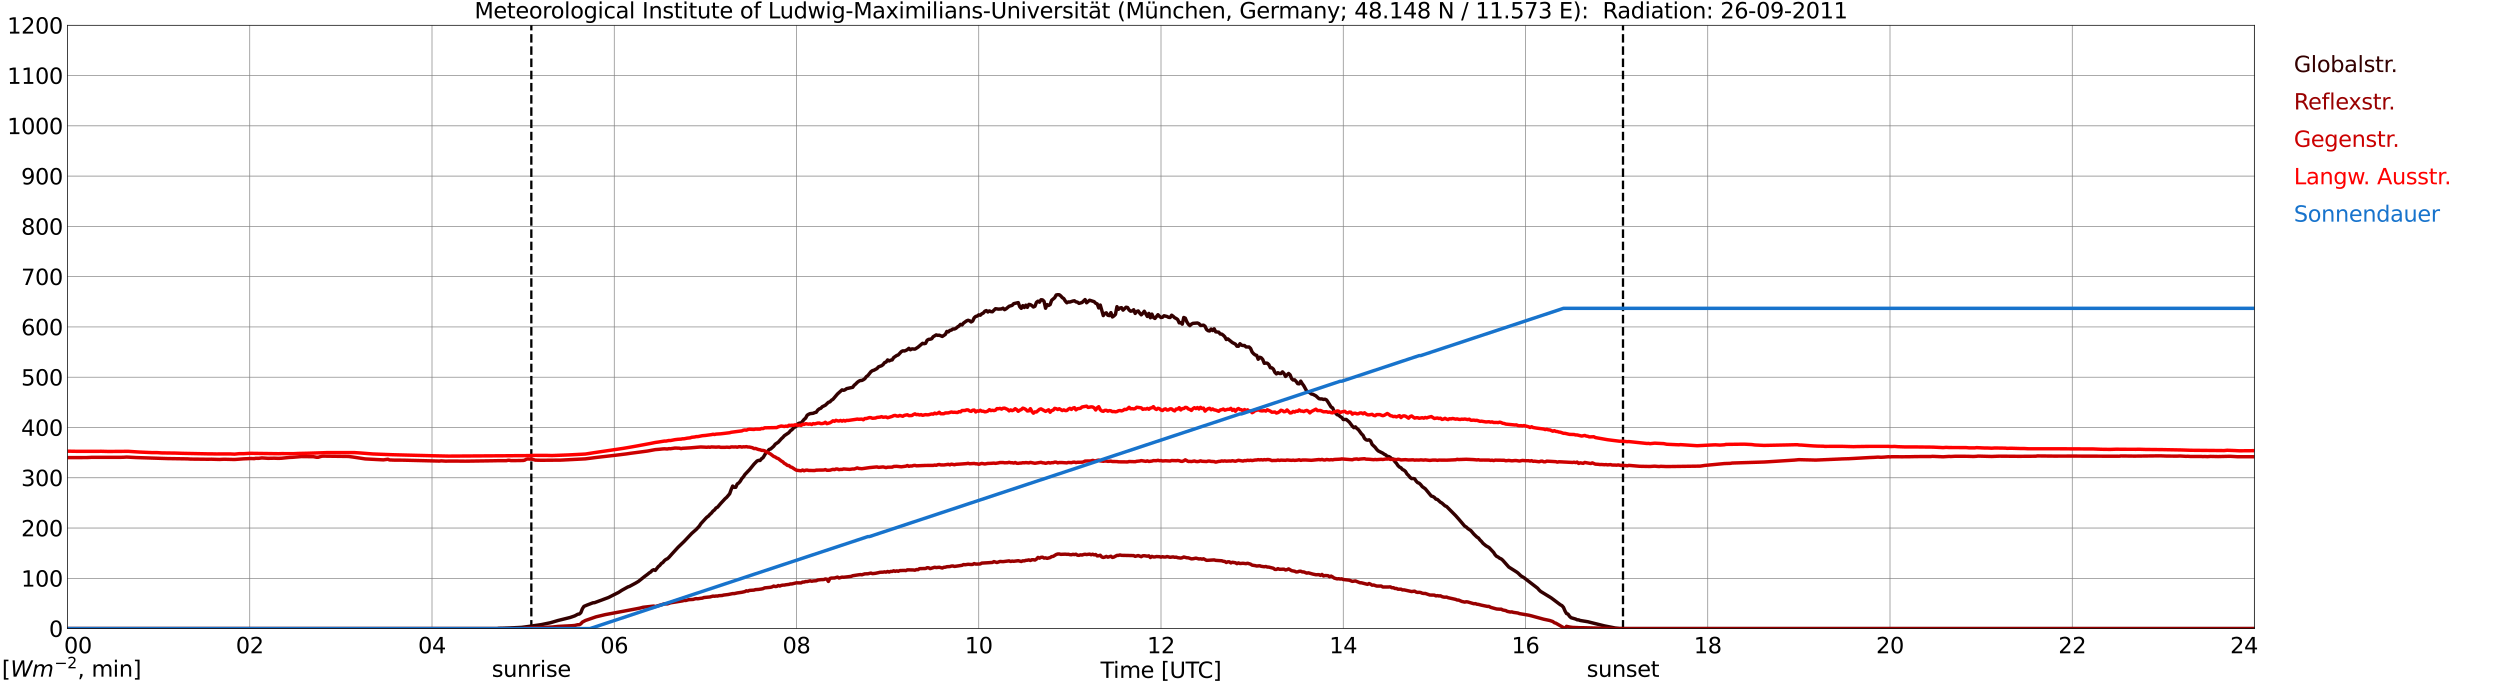 <?xml version="1.0" encoding="utf-8" standalone="no"?>
<!DOCTYPE svg PUBLIC "-//W3C//DTD SVG 1.1//EN"
  "http://www.w3.org/Graphics/SVG/1.1/DTD/svg11.dtd">
<svg xmlns:xlink="http://www.w3.org/1999/xlink" width="1085.4pt" height="296.64pt" viewBox="0 0 1085.4 296.64" xmlns="http://www.w3.org/2000/svg" version="1.1">
 <defs>
  <style type="text/css">*{stroke-linejoin: round; stroke-linecap: butt}</style>
 </defs>
 <g id="figure_1">
  <g id="patch_1">
   <path d="M 0 296.64 
L 1085.4 296.64 
L 1085.4 0 
L 0 0 
z
" style="fill: #ffffff"/>
  </g>
  <g id="axes_1">
   <g id="patch_2">
    <path d="M 29.306 272.909 
L 978.814 272.909 
L 978.814 10.976 
L 29.306 10.976 
z
" style="fill: #ffffff"/>
   </g>
   <g id="patch_3">
    <path d="M 978.814 272.909 
L 978.814 272.909 
L 978.814 10.976 
L 978.814 10.976 
z
" clip-path="url(#p0b79d07070)" style="fill: #d3d3d3; opacity: 0.25; stroke: #d3d3d3; stroke-linejoin: miter"/>
   </g>
   <g id="matplotlib.axis_1">
    <g id="xtick_1">
     <g id="line2d_1">
      <path d="M 29.306 272.909 
L 29.306 10.976 
" clip-path="url(#p0b79d07070)" style="fill: none; stroke: #808080; stroke-width: 0.3; stroke-linecap: square"/>
     </g>
     <g id="line2d_2"/>
     <g id="text_1">
      <!--    00 -->
      <g transform="translate(18.733 283.627) scale(0.095 -0.095)">
       <defs>
        <path id="DejaVuSans-20" transform="scale(0.016)"/>
        <path id="DejaVuSans-30" d="M 2034 4250 
Q 1547 4250 1301 3770 
Q 1056 3291 1056 2328 
Q 1056 1369 1301 889 
Q 1547 409 2034 409 
Q 2525 409 2770 889 
Q 3016 1369 3016 2328 
Q 3016 3291 2770 3770 
Q 2525 4250 2034 4250 
z
M 2034 4750 
Q 2819 4750 3233 4129 
Q 3647 3509 3647 2328 
Q 3647 1150 3233 529 
Q 2819 -91 2034 -91 
Q 1250 -91 836 529 
Q 422 1150 422 2328 
Q 422 3509 836 4129 
Q 1250 4750 2034 4750 
z
" transform="scale(0.016)"/>
       </defs>
       <use xlink:href="#DejaVuSans-20"/>
       <use xlink:href="#DejaVuSans-20" transform="translate(31.787 0)"/>
       <use xlink:href="#DejaVuSans-20" transform="translate(63.574 0)"/>
       <use xlink:href="#DejaVuSans-30" transform="translate(95.361 0)"/>
       <use xlink:href="#DejaVuSans-30" transform="translate(158.984 0)"/>
      </g>
     </g>
    </g>
    <g id="xtick_2">
     <g id="line2d_3">
      <path d="M 108.431 272.909 
L 108.431 10.976 
" clip-path="url(#p0b79d07070)" style="fill: none; stroke: #808080; stroke-width: 0.3; stroke-linecap: square"/>
     </g>
     <g id="line2d_4"/>
     <g id="text_2">
      <!-- 02 -->
      <g transform="translate(102.387 283.627) scale(0.095 -0.095)">
       <defs>
        <path id="DejaVuSans-32" d="M 1228 531 
L 3431 531 
L 3431 0 
L 469 0 
L 469 531 
Q 828 903 1448 1529 
Q 2069 2156 2228 2338 
Q 2531 2678 2651 2914 
Q 2772 3150 2772 3378 
Q 2772 3750 2511 3984 
Q 2250 4219 1831 4219 
Q 1534 4219 1204 4116 
Q 875 4013 500 3803 
L 500 4441 
Q 881 4594 1212 4672 
Q 1544 4750 1819 4750 
Q 2544 4750 2975 4387 
Q 3406 4025 3406 3419 
Q 3406 3131 3298 2873 
Q 3191 2616 2906 2266 
Q 2828 2175 2409 1742 
Q 1991 1309 1228 531 
z
" transform="scale(0.016)"/>
       </defs>
       <use xlink:href="#DejaVuSans-30"/>
       <use xlink:href="#DejaVuSans-32" transform="translate(63.623 0)"/>
      </g>
     </g>
    </g>
    <g id="xtick_3">
     <g id="line2d_5">
      <path d="M 187.557 272.909 
L 187.557 10.976 
" clip-path="url(#p0b79d07070)" style="fill: none; stroke: #808080; stroke-width: 0.3; stroke-linecap: square"/>
     </g>
     <g id="line2d_6"/>
     <g id="text_3">
      <!-- 04 -->
      <g transform="translate(181.513 283.627) scale(0.095 -0.095)">
       <defs>
        <path id="DejaVuSans-34" d="M 2419 4116 
L 825 1625 
L 2419 1625 
L 2419 4116 
z
M 2253 4666 
L 3047 4666 
L 3047 1625 
L 3713 1625 
L 3713 1100 
L 3047 1100 
L 3047 0 
L 2419 0 
L 2419 1100 
L 313 1100 
L 313 1709 
L 2253 4666 
z
" transform="scale(0.016)"/>
       </defs>
       <use xlink:href="#DejaVuSans-30"/>
       <use xlink:href="#DejaVuSans-34" transform="translate(63.623 0)"/>
      </g>
     </g>
    </g>
    <g id="xtick_4">
     <g id="line2d_7">
      <path d="M 266.683 272.909 
L 266.683 10.976 
" clip-path="url(#p0b79d07070)" style="fill: none; stroke: #808080; stroke-width: 0.3; stroke-linecap: square"/>
     </g>
     <g id="line2d_8"/>
     <g id="text_4">
      <!-- 06 -->
      <g transform="translate(260.638 283.627) scale(0.095 -0.095)">
       <defs>
        <path id="DejaVuSans-36" d="M 2113 2584 
Q 1688 2584 1439 2293 
Q 1191 2003 1191 1497 
Q 1191 994 1439 701 
Q 1688 409 2113 409 
Q 2538 409 2786 701 
Q 3034 994 3034 1497 
Q 3034 2003 2786 2293 
Q 2538 2584 2113 2584 
z
M 3366 4563 
L 3366 3988 
Q 3128 4100 2886 4159 
Q 2644 4219 2406 4219 
Q 1781 4219 1451 3797 
Q 1122 3375 1075 2522 
Q 1259 2794 1537 2939 
Q 1816 3084 2150 3084 
Q 2853 3084 3261 2657 
Q 3669 2231 3669 1497 
Q 3669 778 3244 343 
Q 2819 -91 2113 -91 
Q 1303 -91 875 529 
Q 447 1150 447 2328 
Q 447 3434 972 4092 
Q 1497 4750 2381 4750 
Q 2619 4750 2861 4703 
Q 3103 4656 3366 4563 
z
" transform="scale(0.016)"/>
       </defs>
       <use xlink:href="#DejaVuSans-30"/>
       <use xlink:href="#DejaVuSans-36" transform="translate(63.623 0)"/>
      </g>
     </g>
    </g>
    <g id="xtick_5">
     <g id="line2d_9">
      <path d="M 345.808 272.909 
L 345.808 10.976 
" clip-path="url(#p0b79d07070)" style="fill: none; stroke: #808080; stroke-width: 0.3; stroke-linecap: square"/>
     </g>
     <g id="line2d_10"/>
     <g id="text_5">
      <!-- 08 -->
      <g transform="translate(339.764 283.627) scale(0.095 -0.095)">
       <defs>
        <path id="DejaVuSans-38" d="M 2034 2216 
Q 1584 2216 1326 1975 
Q 1069 1734 1069 1313 
Q 1069 891 1326 650 
Q 1584 409 2034 409 
Q 2484 409 2743 651 
Q 3003 894 3003 1313 
Q 3003 1734 2745 1975 
Q 2488 2216 2034 2216 
z
M 1403 2484 
Q 997 2584 770 2862 
Q 544 3141 544 3541 
Q 544 4100 942 4425 
Q 1341 4750 2034 4750 
Q 2731 4750 3128 4425 
Q 3525 4100 3525 3541 
Q 3525 3141 3298 2862 
Q 3072 2584 2669 2484 
Q 3125 2378 3379 2068 
Q 3634 1759 3634 1313 
Q 3634 634 3220 271 
Q 2806 -91 2034 -91 
Q 1263 -91 848 271 
Q 434 634 434 1313 
Q 434 1759 690 2068 
Q 947 2378 1403 2484 
z
M 1172 3481 
Q 1172 3119 1398 2916 
Q 1625 2713 2034 2713 
Q 2441 2713 2670 2916 
Q 2900 3119 2900 3481 
Q 2900 3844 2670 4047 
Q 2441 4250 2034 4250 
Q 1625 4250 1398 4047 
Q 1172 3844 1172 3481 
z
" transform="scale(0.016)"/>
       </defs>
       <use xlink:href="#DejaVuSans-30"/>
       <use xlink:href="#DejaVuSans-38" transform="translate(63.623 0)"/>
      </g>
     </g>
    </g>
    <g id="xtick_6">
     <g id="line2d_11">
      <path d="M 424.934 272.909 
L 424.934 10.976 
" clip-path="url(#p0b79d07070)" style="fill: none; stroke: #808080; stroke-width: 0.3; stroke-linecap: square"/>
     </g>
     <g id="line2d_12"/>
     <g id="text_6">
      <!-- 10 -->
      <g transform="translate(418.89 283.627) scale(0.095 -0.095)">
       <defs>
        <path id="DejaVuSans-31" d="M 794 531 
L 1825 531 
L 1825 4091 
L 703 3866 
L 703 4441 
L 1819 4666 
L 2450 4666 
L 2450 531 
L 3481 531 
L 3481 0 
L 794 0 
L 794 531 
z
" transform="scale(0.016)"/>
       </defs>
       <use xlink:href="#DejaVuSans-31"/>
       <use xlink:href="#DejaVuSans-30" transform="translate(63.623 0)"/>
      </g>
     </g>
    </g>
    <g id="xtick_7">
     <g id="line2d_13">
      <path d="M 504.06 272.909 
L 504.06 10.976 
" clip-path="url(#p0b79d07070)" style="fill: none; stroke: #808080; stroke-width: 0.3; stroke-linecap: square"/>
     </g>
     <g id="line2d_14"/>
     <g id="text_7">
      <!-- 12 -->
      <g transform="translate(498.015 283.627) scale(0.095 -0.095)">
       <use xlink:href="#DejaVuSans-31"/>
       <use xlink:href="#DejaVuSans-32" transform="translate(63.623 0)"/>
      </g>
     </g>
    </g>
    <g id="xtick_8">
     <g id="line2d_15">
      <path d="M 583.185 272.909 
L 583.185 10.976 
" clip-path="url(#p0b79d07070)" style="fill: none; stroke: #808080; stroke-width: 0.3; stroke-linecap: square"/>
     </g>
     <g id="line2d_16"/>
     <g id="text_8">
      <!-- 14 -->
      <g transform="translate(577.141 283.627) scale(0.095 -0.095)">
       <use xlink:href="#DejaVuSans-31"/>
       <use xlink:href="#DejaVuSans-34" transform="translate(63.623 0)"/>
      </g>
     </g>
    </g>
    <g id="xtick_9">
     <g id="line2d_17">
      <path d="M 662.311 272.909 
L 662.311 10.976 
" clip-path="url(#p0b79d07070)" style="fill: none; stroke: #808080; stroke-width: 0.3; stroke-linecap: square"/>
     </g>
     <g id="line2d_18"/>
     <g id="text_9">
      <!-- 16 -->
      <g transform="translate(656.267 283.627) scale(0.095 -0.095)">
       <use xlink:href="#DejaVuSans-31"/>
       <use xlink:href="#DejaVuSans-36" transform="translate(63.623 0)"/>
      </g>
     </g>
    </g>
    <g id="xtick_10">
     <g id="line2d_19">
      <path d="M 741.437 272.909 
L 741.437 10.976 
" clip-path="url(#p0b79d07070)" style="fill: none; stroke: #808080; stroke-width: 0.3; stroke-linecap: square"/>
     </g>
     <g id="line2d_20"/>
     <g id="text_10">
      <!-- 18 -->
      <g transform="translate(735.392 283.627) scale(0.095 -0.095)">
       <use xlink:href="#DejaVuSans-31"/>
       <use xlink:href="#DejaVuSans-38" transform="translate(63.623 0)"/>
      </g>
     </g>
    </g>
    <g id="xtick_11">
     <g id="line2d_21">
      <path d="M 820.562 272.909 
L 820.562 10.976 
" clip-path="url(#p0b79d07070)" style="fill: none; stroke: #808080; stroke-width: 0.3; stroke-linecap: square"/>
     </g>
     <g id="line2d_22"/>
     <g id="text_11">
      <!-- 20 -->
      <g transform="translate(814.518 283.627) scale(0.095 -0.095)">
       <use xlink:href="#DejaVuSans-32"/>
       <use xlink:href="#DejaVuSans-30" transform="translate(63.623 0)"/>
      </g>
     </g>
    </g>
    <g id="xtick_12">
     <g id="line2d_23">
      <path d="M 899.688 272.909 
L 899.688 10.976 
" clip-path="url(#p0b79d07070)" style="fill: none; stroke: #808080; stroke-width: 0.3; stroke-linecap: square"/>
     </g>
     <g id="line2d_24"/>
     <g id="text_12">
      <!-- 22 -->
      <g transform="translate(893.644 283.627) scale(0.095 -0.095)">
       <use xlink:href="#DejaVuSans-32"/>
       <use xlink:href="#DejaVuSans-32" transform="translate(63.623 0)"/>
      </g>
     </g>
    </g>
    <g id="xtick_13">
     <g id="line2d_25">
      <path d="M 978.814 272.909 
L 978.814 10.976 
" clip-path="url(#p0b79d07070)" style="fill: none; stroke: #808080; stroke-width: 0.3; stroke-linecap: square"/>
     </g>
     <g id="line2d_26"/>
     <g id="text_13">
      <!-- 24    -->
      <g transform="translate(968.241 283.627) scale(0.095 -0.095)">
       <use xlink:href="#DejaVuSans-32"/>
       <use xlink:href="#DejaVuSans-34" transform="translate(63.623 0)"/>
       <use xlink:href="#DejaVuSans-20" transform="translate(127.246 0)"/>
       <use xlink:href="#DejaVuSans-20" transform="translate(159.033 0)"/>
       <use xlink:href="#DejaVuSans-20" transform="translate(190.82 0)"/>
      </g>
     </g>
    </g>
    <g id="text_14">
     <!-- Time [UTC] -->
     <g transform="translate(477.806 294.322) scale(0.095 -0.095)">
      <defs>
       <path id="DejaVuSans-54" d="M -19 4666 
L 3928 4666 
L 3928 4134 
L 2272 4134 
L 2272 0 
L 1638 0 
L 1638 4134 
L -19 4134 
L -19 4666 
z
" transform="scale(0.016)"/>
       <path id="DejaVuSans-69" d="M 603 3500 
L 1178 3500 
L 1178 0 
L 603 0 
L 603 3500 
z
M 603 4863 
L 1178 4863 
L 1178 4134 
L 603 4134 
L 603 4863 
z
" transform="scale(0.016)"/>
       <path id="DejaVuSans-6d" d="M 3328 2828 
Q 3544 3216 3844 3400 
Q 4144 3584 4550 3584 
Q 5097 3584 5394 3201 
Q 5691 2819 5691 2113 
L 5691 0 
L 5113 0 
L 5113 2094 
Q 5113 2597 4934 2840 
Q 4756 3084 4391 3084 
Q 3944 3084 3684 2787 
Q 3425 2491 3425 1978 
L 3425 0 
L 2847 0 
L 2847 2094 
Q 2847 2600 2669 2842 
Q 2491 3084 2119 3084 
Q 1678 3084 1418 2786 
Q 1159 2488 1159 1978 
L 1159 0 
L 581 0 
L 581 3500 
L 1159 3500 
L 1159 2956 
Q 1356 3278 1631 3431 
Q 1906 3584 2284 3584 
Q 2666 3584 2933 3390 
Q 3200 3197 3328 2828 
z
" transform="scale(0.016)"/>
       <path id="DejaVuSans-65" d="M 3597 1894 
L 3597 1613 
L 953 1613 
Q 991 1019 1311 708 
Q 1631 397 2203 397 
Q 2534 397 2845 478 
Q 3156 559 3463 722 
L 3463 178 
Q 3153 47 2828 -22 
Q 2503 -91 2169 -91 
Q 1331 -91 842 396 
Q 353 884 353 1716 
Q 353 2575 817 3079 
Q 1281 3584 2069 3584 
Q 2775 3584 3186 3129 
Q 3597 2675 3597 1894 
z
M 3022 2063 
Q 3016 2534 2758 2815 
Q 2500 3097 2075 3097 
Q 1594 3097 1305 2825 
Q 1016 2553 972 2059 
L 3022 2063 
z
" transform="scale(0.016)"/>
       <path id="DejaVuSans-5b" d="M 550 4863 
L 1875 4863 
L 1875 4416 
L 1125 4416 
L 1125 -397 
L 1875 -397 
L 1875 -844 
L 550 -844 
L 550 4863 
z
" transform="scale(0.016)"/>
       <path id="DejaVuSans-55" d="M 556 4666 
L 1191 4666 
L 1191 1831 
Q 1191 1081 1462 751 
Q 1734 422 2344 422 
Q 2950 422 3222 751 
Q 3494 1081 3494 1831 
L 3494 4666 
L 4128 4666 
L 4128 1753 
Q 4128 841 3676 375 
Q 3225 -91 2344 -91 
Q 1459 -91 1007 375 
Q 556 841 556 1753 
L 556 4666 
z
" transform="scale(0.016)"/>
       <path id="DejaVuSans-43" d="M 4122 4306 
L 4122 3641 
Q 3803 3938 3442 4084 
Q 3081 4231 2675 4231 
Q 1875 4231 1450 3742 
Q 1025 3253 1025 2328 
Q 1025 1406 1450 917 
Q 1875 428 2675 428 
Q 3081 428 3442 575 
Q 3803 722 4122 1019 
L 4122 359 
Q 3791 134 3420 21 
Q 3050 -91 2638 -91 
Q 1578 -91 968 557 
Q 359 1206 359 2328 
Q 359 3453 968 4101 
Q 1578 4750 2638 4750 
Q 3056 4750 3426 4639 
Q 3797 4528 4122 4306 
z
" transform="scale(0.016)"/>
       <path id="DejaVuSans-5d" d="M 1947 4863 
L 1947 -844 
L 622 -844 
L 622 -397 
L 1369 -397 
L 1369 4416 
L 622 4416 
L 622 4863 
L 1947 4863 
z
" transform="scale(0.016)"/>
      </defs>
      <use xlink:href="#DejaVuSans-54"/>
      <use xlink:href="#DejaVuSans-69" transform="translate(57.959 0)"/>
      <use xlink:href="#DejaVuSans-6d" transform="translate(85.742 0)"/>
      <use xlink:href="#DejaVuSans-65" transform="translate(183.154 0)"/>
      <use xlink:href="#DejaVuSans-20" transform="translate(244.678 0)"/>
      <use xlink:href="#DejaVuSans-5b" transform="translate(276.465 0)"/>
      <use xlink:href="#DejaVuSans-55" transform="translate(315.479 0)"/>
      <use xlink:href="#DejaVuSans-54" transform="translate(388.672 0)"/>
      <use xlink:href="#DejaVuSans-43" transform="translate(443.881 0)"/>
      <use xlink:href="#DejaVuSans-5d" transform="translate(513.705 0)"/>
     </g>
    </g>
   </g>
   <g id="matplotlib.axis_2">
    <g id="ytick_1">
     <g id="line2d_27">
      <path d="M 29.306 272.909 
L 978.814 272.909 
" clip-path="url(#p0b79d07070)" style="fill: none; stroke: #808080; stroke-width: 0.3; stroke-linecap: square"/>
     </g>
     <g id="line2d_28"/>
     <g id="text_15">
      <!-- 0 -->
      <g transform="translate(21.261 276.518) scale(0.095 -0.095)">
       <use xlink:href="#DejaVuSans-30"/>
      </g>
     </g>
    </g>
    <g id="ytick_2">
     <g id="line2d_29">
      <path d="M 29.306 251.081 
L 978.814 251.081 
" clip-path="url(#p0b79d07070)" style="fill: none; stroke: #808080; stroke-width: 0.3; stroke-linecap: square"/>
     </g>
     <g id="line2d_30"/>
     <g id="text_16">
      <!-- 100 -->
      <g transform="translate(9.173 254.69) scale(0.095 -0.095)">
       <use xlink:href="#DejaVuSans-31"/>
       <use xlink:href="#DejaVuSans-30" transform="translate(63.623 0)"/>
       <use xlink:href="#DejaVuSans-30" transform="translate(127.246 0)"/>
      </g>
     </g>
    </g>
    <g id="ytick_3">
     <g id="line2d_31">
      <path d="M 29.306 229.253 
L 978.814 229.253 
" clip-path="url(#p0b79d07070)" style="fill: none; stroke: #808080; stroke-width: 0.3; stroke-linecap: square"/>
     </g>
     <g id="line2d_32"/>
     <g id="text_17">
      <!-- 200 -->
      <g transform="translate(9.173 232.863) scale(0.095 -0.095)">
       <use xlink:href="#DejaVuSans-32"/>
       <use xlink:href="#DejaVuSans-30" transform="translate(63.623 0)"/>
       <use xlink:href="#DejaVuSans-30" transform="translate(127.246 0)"/>
      </g>
     </g>
    </g>
    <g id="ytick_4">
     <g id="line2d_33">
      <path d="M 29.306 207.426 
L 978.814 207.426 
" clip-path="url(#p0b79d07070)" style="fill: none; stroke: #808080; stroke-width: 0.3; stroke-linecap: square"/>
     </g>
     <g id="line2d_34"/>
     <g id="text_18">
      <!-- 300 -->
      <g transform="translate(9.173 211.035) scale(0.095 -0.095)">
       <defs>
        <path id="DejaVuSans-33" d="M 2597 2516 
Q 3050 2419 3304 2112 
Q 3559 1806 3559 1356 
Q 3559 666 3084 287 
Q 2609 -91 1734 -91 
Q 1441 -91 1130 -33 
Q 819 25 488 141 
L 488 750 
Q 750 597 1062 519 
Q 1375 441 1716 441 
Q 2309 441 2620 675 
Q 2931 909 2931 1356 
Q 2931 1769 2642 2001 
Q 2353 2234 1838 2234 
L 1294 2234 
L 1294 2753 
L 1863 2753 
Q 2328 2753 2575 2939 
Q 2822 3125 2822 3475 
Q 2822 3834 2567 4026 
Q 2313 4219 1838 4219 
Q 1578 4219 1281 4162 
Q 984 4106 628 3988 
L 628 4550 
Q 988 4650 1302 4700 
Q 1616 4750 1894 4750 
Q 2613 4750 3031 4423 
Q 3450 4097 3450 3541 
Q 3450 3153 3228 2886 
Q 3006 2619 2597 2516 
z
" transform="scale(0.016)"/>
       </defs>
       <use xlink:href="#DejaVuSans-33"/>
       <use xlink:href="#DejaVuSans-30" transform="translate(63.623 0)"/>
       <use xlink:href="#DejaVuSans-30" transform="translate(127.246 0)"/>
      </g>
     </g>
    </g>
    <g id="ytick_5">
     <g id="line2d_35">
      <path d="M 29.306 185.598 
L 978.814 185.598 
" clip-path="url(#p0b79d07070)" style="fill: none; stroke: #808080; stroke-width: 0.3; stroke-linecap: square"/>
     </g>
     <g id="line2d_36"/>
     <g id="text_19">
      <!-- 400 -->
      <g transform="translate(9.173 189.207) scale(0.095 -0.095)">
       <use xlink:href="#DejaVuSans-34"/>
       <use xlink:href="#DejaVuSans-30" transform="translate(63.623 0)"/>
       <use xlink:href="#DejaVuSans-30" transform="translate(127.246 0)"/>
      </g>
     </g>
    </g>
    <g id="ytick_6">
     <g id="line2d_37">
      <path d="M 29.306 163.77 
L 978.814 163.77 
" clip-path="url(#p0b79d07070)" style="fill: none; stroke: #808080; stroke-width: 0.3; stroke-linecap: square"/>
     </g>
     <g id="line2d_38"/>
     <g id="text_20">
      <!-- 500 -->
      <g transform="translate(9.173 167.379) scale(0.095 -0.095)">
       <defs>
        <path id="DejaVuSans-35" d="M 691 4666 
L 3169 4666 
L 3169 4134 
L 1269 4134 
L 1269 2991 
Q 1406 3038 1543 3061 
Q 1681 3084 1819 3084 
Q 2600 3084 3056 2656 
Q 3513 2228 3513 1497 
Q 3513 744 3044 326 
Q 2575 -91 1722 -91 
Q 1428 -91 1123 -41 
Q 819 9 494 109 
L 494 744 
Q 775 591 1075 516 
Q 1375 441 1709 441 
Q 2250 441 2565 725 
Q 2881 1009 2881 1497 
Q 2881 1984 2565 2268 
Q 2250 2553 1709 2553 
Q 1456 2553 1204 2497 
Q 953 2441 691 2322 
L 691 4666 
z
" transform="scale(0.016)"/>
       </defs>
       <use xlink:href="#DejaVuSans-35"/>
       <use xlink:href="#DejaVuSans-30" transform="translate(63.623 0)"/>
       <use xlink:href="#DejaVuSans-30" transform="translate(127.246 0)"/>
      </g>
     </g>
    </g>
    <g id="ytick_7">
     <g id="line2d_39">
      <path d="M 29.306 141.942 
L 978.814 141.942 
" clip-path="url(#p0b79d07070)" style="fill: none; stroke: #808080; stroke-width: 0.3; stroke-linecap: square"/>
     </g>
     <g id="line2d_40"/>
     <g id="text_21">
      <!-- 600 -->
      <g transform="translate(9.173 145.551) scale(0.095 -0.095)">
       <use xlink:href="#DejaVuSans-36"/>
       <use xlink:href="#DejaVuSans-30" transform="translate(63.623 0)"/>
       <use xlink:href="#DejaVuSans-30" transform="translate(127.246 0)"/>
      </g>
     </g>
    </g>
    <g id="ytick_8">
     <g id="line2d_41">
      <path d="M 29.306 120.114 
L 978.814 120.114 
" clip-path="url(#p0b79d07070)" style="fill: none; stroke: #808080; stroke-width: 0.3; stroke-linecap: square"/>
     </g>
     <g id="line2d_42"/>
     <g id="text_22">
      <!-- 700 -->
      <g transform="translate(9.173 123.724) scale(0.095 -0.095)">
       <defs>
        <path id="DejaVuSans-37" d="M 525 4666 
L 3525 4666 
L 3525 4397 
L 1831 0 
L 1172 0 
L 2766 4134 
L 525 4134 
L 525 4666 
z
" transform="scale(0.016)"/>
       </defs>
       <use xlink:href="#DejaVuSans-37"/>
       <use xlink:href="#DejaVuSans-30" transform="translate(63.623 0)"/>
       <use xlink:href="#DejaVuSans-30" transform="translate(127.246 0)"/>
      </g>
     </g>
    </g>
    <g id="ytick_9">
     <g id="line2d_43">
      <path d="M 29.306 98.287 
L 978.814 98.287 
" clip-path="url(#p0b79d07070)" style="fill: none; stroke: #808080; stroke-width: 0.3; stroke-linecap: square"/>
     </g>
     <g id="line2d_44"/>
     <g id="text_23">
      <!-- 800 -->
      <g transform="translate(9.173 101.896) scale(0.095 -0.095)">
       <use xlink:href="#DejaVuSans-38"/>
       <use xlink:href="#DejaVuSans-30" transform="translate(63.623 0)"/>
       <use xlink:href="#DejaVuSans-30" transform="translate(127.246 0)"/>
      </g>
     </g>
    </g>
    <g id="ytick_10">
     <g id="line2d_45">
      <path d="M 29.306 76.459 
L 978.814 76.459 
" clip-path="url(#p0b79d07070)" style="fill: none; stroke: #808080; stroke-width: 0.3; stroke-linecap: square"/>
     </g>
     <g id="line2d_46"/>
     <g id="text_24">
      <!-- 900 -->
      <g transform="translate(9.173 80.068) scale(0.095 -0.095)">
       <defs>
        <path id="DejaVuSans-39" d="M 703 97 
L 703 672 
Q 941 559 1184 500 
Q 1428 441 1663 441 
Q 2288 441 2617 861 
Q 2947 1281 2994 2138 
Q 2813 1869 2534 1725 
Q 2256 1581 1919 1581 
Q 1219 1581 811 2004 
Q 403 2428 403 3163 
Q 403 3881 828 4315 
Q 1253 4750 1959 4750 
Q 2769 4750 3195 4129 
Q 3622 3509 3622 2328 
Q 3622 1225 3098 567 
Q 2575 -91 1691 -91 
Q 1453 -91 1209 -44 
Q 966 3 703 97 
z
M 1959 2075 
Q 2384 2075 2632 2365 
Q 2881 2656 2881 3163 
Q 2881 3666 2632 3958 
Q 2384 4250 1959 4250 
Q 1534 4250 1286 3958 
Q 1038 3666 1038 3163 
Q 1038 2656 1286 2365 
Q 1534 2075 1959 2075 
z
" transform="scale(0.016)"/>
       </defs>
       <use xlink:href="#DejaVuSans-39"/>
       <use xlink:href="#DejaVuSans-30" transform="translate(63.623 0)"/>
       <use xlink:href="#DejaVuSans-30" transform="translate(127.246 0)"/>
      </g>
     </g>
    </g>
    <g id="ytick_11">
     <g id="line2d_47">
      <path d="M 29.306 54.631 
L 978.814 54.631 
" clip-path="url(#p0b79d07070)" style="fill: none; stroke: #808080; stroke-width: 0.3; stroke-linecap: square"/>
     </g>
     <g id="line2d_48"/>
     <g id="text_25">
      <!-- 1000 -->
      <g transform="translate(3.128 58.24) scale(0.095 -0.095)">
       <use xlink:href="#DejaVuSans-31"/>
       <use xlink:href="#DejaVuSans-30" transform="translate(63.623 0)"/>
       <use xlink:href="#DejaVuSans-30" transform="translate(127.246 0)"/>
       <use xlink:href="#DejaVuSans-30" transform="translate(190.869 0)"/>
      </g>
     </g>
    </g>
    <g id="ytick_12">
     <g id="line2d_49">
      <path d="M 29.306 32.803 
L 978.814 32.803 
" clip-path="url(#p0b79d07070)" style="fill: none; stroke: #808080; stroke-width: 0.3; stroke-linecap: square"/>
     </g>
     <g id="line2d_50"/>
     <g id="text_26">
      <!-- 1100 -->
      <g transform="translate(3.128 36.413) scale(0.095 -0.095)">
       <use xlink:href="#DejaVuSans-31"/>
       <use xlink:href="#DejaVuSans-31" transform="translate(63.623 0)"/>
       <use xlink:href="#DejaVuSans-30" transform="translate(127.246 0)"/>
       <use xlink:href="#DejaVuSans-30" transform="translate(190.869 0)"/>
      </g>
     </g>
    </g>
    <g id="ytick_13">
     <g id="line2d_51">
      <path d="M 29.306 10.976 
L 978.814 10.976 
" clip-path="url(#p0b79d07070)" style="fill: none; stroke: #808080; stroke-width: 0.3; stroke-linecap: square"/>
     </g>
     <g id="line2d_52"/>
     <g id="text_27">
      <!-- 1200 -->
      <g transform="translate(3.128 14.585) scale(0.095 -0.095)">
       <use xlink:href="#DejaVuSans-31"/>
       <use xlink:href="#DejaVuSans-32" transform="translate(63.623 0)"/>
       <use xlink:href="#DejaVuSans-30" transform="translate(127.246 0)"/>
       <use xlink:href="#DejaVuSans-30" transform="translate(190.869 0)"/>
      </g>
     </g>
    </g>
   </g>
   <g id="line2d_53">
    <path d="M 230.681 272.909 
L 230.681 10.976 
" clip-path="url(#p0b79d07070)" style="fill: none; stroke-dasharray: 3.7,1.6; stroke-dashoffset: 0; stroke: #000000"/>
   </g>
   <g id="line2d_54">
    <path d="M 704.643 272.909 
L 704.643 10.976 
" clip-path="url(#p0b79d07070)" style="fill: none; stroke-dasharray: 3.7,1.6; stroke-dashoffset: 0; stroke: #000000"/>
   </g>
   <g id="line2d_55">
    <path d="M 29.306 272.909 
L 215.91 272.909 
L 216.57 272.793 
L 218.548 272.749 
L 221.186 272.643 
L 226.461 272.383 
L 229.098 272.038 
L 235.033 271.178 
L 238.989 270.359 
L 242.286 269.39 
L 247.561 268.078 
L 249.539 267.389 
L 250.858 266.679 
L 251.517 266.592 
L 252.176 265.989 
L 252.836 264.333 
L 253.495 263.278 
L 254.814 262.717 
L 257.451 261.707 
L 258.111 261.663 
L 264.045 259.467 
L 268.661 257.143 
L 269.98 256.283 
L 272.617 254.818 
L 273.277 254.602 
L 275.914 253.181 
L 277.233 252.386 
L 279.87 250.276 
L 281.189 249.306 
L 281.849 248.748 
L 282.508 248.337 
L 283.167 247.65 
L 283.827 247.348 
L 284.486 247.65 
L 285.805 245.993 
L 286.464 245.454 
L 287.124 244.635 
L 287.783 244.227 
L 288.442 243.43 
L 289.102 242.891 
L 289.761 242.59 
L 290.42 241.988 
L 291.739 240.503 
L 293.058 239.06 
L 294.377 237.618 
L 297.014 235.079 
L 300.311 231.591 
L 302.289 229.847 
L 303.608 228.426 
L 304.267 227.394 
L 306.246 225.22 
L 306.905 224.53 
L 307.564 224.078 
L 308.224 223.325 
L 308.883 222.744 
L 309.543 221.904 
L 310.202 221.408 
L 310.861 220.548 
L 311.521 220.203 
L 312.839 218.654 
L 314.818 216.502 
L 315.477 215.941 
L 316.796 214.369 
L 317.455 212.496 
L 318.114 211.034 
L 318.774 211.592 
L 319.433 211.549 
L 320.093 210.108 
L 320.752 209.676 
L 321.411 208.901 
L 322.071 207.762 
L 322.73 207.072 
L 323.39 206.039 
L 325.368 203.951 
L 327.346 201.519 
L 328.665 200.161 
L 329.324 199.882 
L 329.983 199.926 
L 330.643 199.151 
L 331.302 198.677 
L 332.621 196.459 
L 333.28 195.922 
L 333.94 195.126 
L 334.599 194.909 
L 335.918 193.748 
L 336.577 192.864 
L 337.896 191.982 
L 339.215 190.496 
L 339.874 189.915 
L 340.533 189.162 
L 342.512 187.829 
L 343.171 187.01 
L 343.83 186.558 
L 344.49 185.825 
L 345.808 184.943 
L 346.468 183.974 
L 347.127 183.673 
L 347.787 183.694 
L 349.105 182.101 
L 349.765 181.542 
L 350.424 180.294 
L 351.083 179.864 
L 351.743 179.582 
L 353.062 179.431 
L 353.721 179.13 
L 354.38 178.98 
L 355.04 178.032 
L 355.699 177.517 
L 356.359 177.257 
L 357.018 176.57 
L 358.337 175.924 
L 359.655 174.653 
L 360.315 174.481 
L 360.974 173.771 
L 361.634 173.361 
L 363.612 171.036 
L 365.59 169.273 
L 366.249 169.465 
L 366.909 169.207 
L 367.568 168.734 
L 370.206 168.153 
L 370.865 167.249 
L 371.524 166.71 
L 372.184 166.02 
L 372.843 165.527 
L 373.502 165.204 
L 374.162 165.182 
L 374.821 164.859 
L 375.481 164.407 
L 376.14 163.523 
L 376.799 163.05 
L 378.118 161.393 
L 378.777 160.919 
L 379.437 160.725 
L 380.756 160.016 
L 381.415 159.263 
L 382.734 158.789 
L 383.393 158.293 
L 384.053 157.412 
L 384.712 157.195 
L 385.371 156.27 
L 386.031 156.7 
L 386.69 156.377 
L 387.349 156.248 
L 388.009 155.238 
L 389.328 154.332 
L 389.987 154.096 
L 391.306 152.675 
L 391.965 152.308 
L 392.624 152.396 
L 393.284 152.158 
L 393.943 151.793 
L 394.603 151.232 
L 395.262 151.856 
L 395.921 151.47 
L 397.24 151.577 
L 398.559 150.737 
L 400.537 149.058 
L 401.196 149.231 
L 401.856 149.058 
L 402.515 147.724 
L 403.175 147.336 
L 403.834 147.273 
L 404.493 147.078 
L 405.153 146.196 
L 406.471 145.4 
L 407.131 145.592 
L 407.79 145.529 
L 409.109 146.066 
L 410.428 145.184 
L 411.087 143.891 
L 411.746 144.086 
L 412.406 143.44 
L 413.065 143.311 
L 413.725 142.815 
L 414.384 142.837 
L 415.043 142.536 
L 415.703 141.955 
L 416.362 141.545 
L 417.022 140.836 
L 417.681 141.071 
L 418.34 140.255 
L 419.659 139.308 
L 420.318 139.048 
L 420.978 139.264 
L 421.637 139.781 
L 422.297 139.371 
L 422.956 137.972 
L 423.615 137.391 
L 424.275 137.219 
L 424.934 136.701 
L 425.593 136.854 
L 426.253 136.23 
L 426.912 135.907 
L 427.572 135.132 
L 428.231 134.85 
L 428.89 135.455 
L 429.55 134.981 
L 430.209 135.302 
L 430.869 135.346 
L 432.187 134.034 
L 433.506 134.206 
L 434.825 134.119 
L 435.484 133.796 
L 436.144 134.442 
L 436.803 134.076 
L 438.122 132.978 
L 439.44 132.569 
L 440.1 131.838 
L 442.078 131.386 
L 442.737 133.172 
L 443.397 133.862 
L 444.056 132.698 
L 444.716 133.495 
L 445.375 132.504 
L 446.034 133.429 
L 446.694 132.161 
L 447.353 132.268 
L 448.012 132.698 
L 448.672 133.279 
L 449.331 132.958 
L 449.991 131.255 
L 450.65 130.762 
L 451.309 131.192 
L 451.969 130.138 
L 452.628 130.201 
L 453.287 130.847 
L 453.947 133.818 
L 454.606 132.246 
L 455.266 132.613 
L 455.925 132.225 
L 456.584 130.374 
L 457.903 129.254 
L 458.563 128.071 
L 459.222 127.942 
L 459.881 127.964 
L 460.541 128.479 
L 461.2 129.212 
L 461.859 129.642 
L 462.519 130.718 
L 463.178 131.45 
L 463.838 131.085 
L 464.497 131.127 
L 465.816 130.697 
L 466.475 130.59 
L 467.134 131.063 
L 467.794 131.192 
L 468.453 131.709 
L 469.772 131.343 
L 471.091 130.072 
L 471.75 131.45 
L 473.069 130.352 
L 475.047 130.976 
L 475.706 131.666 
L 476.366 131.945 
L 477.025 133.689 
L 477.685 132.441 
L 479.003 137.005 
L 479.663 136.077 
L 480.322 135.82 
L 480.981 136.874 
L 481.641 137.024 
L 482.3 135.734 
L 482.96 137.607 
L 483.619 137.155 
L 484.278 136.509 
L 484.938 133.15 
L 485.597 134.292 
L 486.256 133.711 
L 486.916 133.582 
L 487.575 134.636 
L 488.894 133.388 
L 489.553 133.517 
L 490.213 134.593 
L 490.872 135.11 
L 491.532 135.001 
L 492.191 134.486 
L 492.85 136.077 
L 493.51 135.239 
L 494.169 135.001 
L 494.828 135.948 
L 495.488 136.682 
L 496.147 136.014 
L 496.807 135.132 
L 498.125 137.391 
L 498.785 136.077 
L 499.444 137.95 
L 500.103 136.381 
L 500.763 137.821 
L 501.422 138.253 
L 502.741 136.638 
L 503.4 137.326 
L 504.06 137.843 
L 504.719 137.736 
L 505.379 137.09 
L 506.697 137.413 
L 507.357 137.78 
L 508.016 137.843 
L 508.675 136.854 
L 509.335 137.326 
L 509.994 137.95 
L 510.654 138.273 
L 511.313 138.747 
L 511.972 140.168 
L 512.632 140.061 
L 513.291 140.729 
L 513.95 137.843 
L 514.61 138.144 
L 515.269 139.694 
L 515.929 140.729 
L 516.588 141.375 
L 517.247 140.75 
L 517.907 140.384 
L 519.885 140.233 
L 520.544 140.513 
L 521.204 141.287 
L 522.522 141.18 
L 523.182 141.654 
L 523.841 143.053 
L 524.501 143.568 
L 525.16 143.699 
L 525.819 142.881 
L 526.479 143.505 
L 527.138 142.752 
L 527.797 144.064 
L 529.116 144.215 
L 529.776 145.011 
L 530.435 145.055 
L 531.094 145.55 
L 531.754 146.216 
L 532.413 147.401 
L 533.073 147.122 
L 535.051 148.735 
L 536.369 149.403 
L 537.029 150.307 
L 537.688 150.328 
L 538.348 149.231 
L 539.007 149.855 
L 539.666 150.005 
L 540.326 150.005 
L 540.985 150.63 
L 542.304 150.652 
L 542.963 151.298 
L 543.623 152.847 
L 544.282 153.579 
L 544.941 154.096 
L 545.601 154.29 
L 546.26 155.969 
L 546.919 155.107 
L 547.579 155.344 
L 548.238 156.098 
L 548.898 157.735 
L 549.557 157.625 
L 550.216 157.691 
L 550.876 158.315 
L 551.535 159.649 
L 552.195 159.693 
L 552.854 160.273 
L 553.513 161.672 
L 554.173 162.318 
L 554.832 161.823 
L 555.491 162.146 
L 556.151 162.168 
L 556.81 161.458 
L 557.47 162.168 
L 558.129 163.438 
L 559.448 162.146 
L 560.107 162.748 
L 560.766 164.386 
L 561.426 164.988 
L 562.085 164.903 
L 562.745 165.612 
L 563.404 166.56 
L 564.063 166.645 
L 564.723 165.483 
L 565.382 166.581 
L 566.042 167.463 
L 567.36 169.875 
L 568.679 170.499 
L 569.338 171.058 
L 569.998 171.187 
L 571.317 171.877 
L 572.635 173.082 
L 573.295 173.211 
L 573.954 173.211 
L 574.613 173.427 
L 575.273 173.32 
L 575.932 173.643 
L 576.592 174.588 
L 577.91 176.72 
L 578.57 177.085 
L 579.229 178.657 
L 580.548 180.078 
L 581.207 180.228 
L 581.867 180.852 
L 582.526 181.241 
L 583.185 182.123 
L 584.504 182.123 
L 585.823 183.264 
L 587.142 185.03 
L 587.801 185.674 
L 588.46 185.331 
L 589.12 186.041 
L 589.779 186.558 
L 591.098 188.366 
L 591.757 188.99 
L 592.417 190.326 
L 593.076 190.928 
L 593.736 191.12 
L 594.395 190.95 
L 595.054 191.424 
L 595.714 192.952 
L 597.032 194.2 
L 597.692 195.082 
L 598.351 195.75 
L 600.329 196.739 
L 600.989 197.212 
L 601.648 197.535 
L 602.307 198.16 
L 602.967 198.203 
L 603.626 198.611 
L 604.286 199.258 
L 604.945 199.323 
L 605.604 200.421 
L 606.264 201.13 
L 606.923 202.121 
L 607.582 202.767 
L 608.242 203.091 
L 608.901 203.844 
L 609.561 204.145 
L 610.22 204.704 
L 610.879 205.823 
L 611.539 206.426 
L 612.198 207.266 
L 612.858 207.783 
L 613.517 207.762 
L 614.176 207.869 
L 614.836 208.881 
L 615.495 209.547 
L 616.154 209.785 
L 616.814 210.409 
L 617.473 211.269 
L 618.792 212.195 
L 621.429 215.382 
L 622.089 215.554 
L 622.748 215.962 
L 623.408 216.715 
L 624.067 216.844 
L 625.386 218.051 
L 626.045 218.416 
L 627.364 219.623 
L 628.023 219.88 
L 631.98 223.862 
L 633.298 225.348 
L 635.936 228.448 
L 636.595 228.815 
L 637.255 229.461 
L 638.573 230.342 
L 639.892 231.892 
L 641.211 233.163 
L 641.87 233.571 
L 642.53 234.411 
L 643.189 235.057 
L 643.848 235.874 
L 645.167 236.972 
L 646.486 237.727 
L 648.464 239.835 
L 649.123 240.868 
L 649.783 241.558 
L 650.442 241.859 
L 651.102 242.376 
L 651.761 242.656 
L 652.42 243.214 
L 655.058 246.185 
L 657.036 247.434 
L 658.355 248.274 
L 659.014 248.748 
L 660.333 250.018 
L 661.652 250.815 
L 666.927 254.883 
L 667.586 255.399 
L 668.246 256.173 
L 668.905 256.776 
L 673.521 259.618 
L 677.477 262.589 
L 678.136 262.934 
L 678.796 263.687 
L 679.455 265.236 
L 680.114 266.378 
L 680.774 266.614 
L 681.433 267.583 
L 682.092 268.185 
L 684.071 268.766 
L 684.73 269.089 
L 685.389 269.133 
L 686.049 269.39 
L 689.346 269.929 
L 696.599 271.737 
L 699.896 272.383 
L 701.215 272.662 
L 703.193 272.878 
L 705.83 272.909 
L 978.154 272.909 
L 978.154 272.909 
" clip-path="url(#p0b79d07070)" style="fill: none; stroke: #330000; stroke-width: 1.5; stroke-linecap: square"/>
   </g>
   <g id="line2d_56">
    <path d="M 29.306 272.909 
L 227.12 272.909 
L 227.779 272.691 
L 231.076 272.584 
L 239.648 272.239 
L 242.286 271.959 
L 248.22 271.658 
L 249.539 271.549 
L 250.858 271.226 
L 251.517 271.226 
L 252.176 270.84 
L 252.836 270.106 
L 254.155 269.397 
L 258.77 267.803 
L 262.726 266.856 
L 275.914 264.381 
L 277.892 263.994 
L 279.211 263.649 
L 283.827 263.132 
L 284.486 263.348 
L 288.442 262.185 
L 289.761 262.185 
L 291.08 261.733 
L 296.355 260.873 
L 297.014 260.657 
L 297.674 260.722 
L 298.992 260.356 
L 300.971 260.249 
L 301.63 260.011 
L 302.289 259.904 
L 302.949 259.969 
L 304.267 259.753 
L 304.927 259.688 
L 305.586 259.43 
L 308.224 259.173 
L 309.543 258.806 
L 310.202 258.871 
L 310.861 258.762 
L 311.521 258.784 
L 312.18 258.612 
L 313.499 258.548 
L 314.158 258.354 
L 316.136 258.116 
L 318.114 257.708 
L 318.774 257.73 
L 320.093 257.429 
L 322.071 257.149 
L 323.39 256.848 
L 324.049 256.503 
L 324.708 256.654 
L 325.368 256.331 
L 327.346 256.202 
L 328.005 255.986 
L 329.324 255.901 
L 330.643 255.706 
L 331.302 255.556 
L 331.961 255.233 
L 334.599 254.975 
L 335.258 254.781 
L 335.918 254.436 
L 336.577 254.652 
L 337.236 254.587 
L 337.896 254.22 
L 338.555 254.436 
L 339.215 254.157 
L 339.874 254.028 
L 340.533 254.028 
L 341.193 253.877 
L 342.512 253.727 
L 343.171 253.51 
L 343.83 253.51 
L 345.808 253.037 
L 347.787 253.08 
L 348.446 252.714 
L 349.105 252.714 
L 349.765 252.478 
L 350.424 252.498 
L 351.743 252.155 
L 352.402 252.369 
L 353.062 252.218 
L 354.38 252.133 
L 355.04 251.81 
L 356.359 251.659 
L 357.677 251.616 
L 358.337 251.358 
L 358.996 251.465 
L 359.655 252.434 
L 360.315 251.142 
L 360.974 250.97 
L 362.293 250.948 
L 363.612 250.562 
L 364.271 250.948 
L 365.59 250.562 
L 366.249 250.625 
L 369.546 250.238 
L 370.206 249.959 
L 372.843 249.549 
L 373.502 249.464 
L 374.162 249.549 
L 375.481 249.141 
L 376.799 249.119 
L 378.118 248.796 
L 378.777 249.055 
L 380.096 248.903 
L 381.415 248.623 
L 382.074 248.451 
L 383.393 248.409 
L 384.053 248.278 
L 384.712 248.409 
L 385.371 248.108 
L 386.031 248.366 
L 386.69 248.064 
L 387.349 248.108 
L 388.009 247.807 
L 388.668 248.064 
L 389.328 247.827 
L 389.987 248.043 
L 390.646 247.72 
L 392.624 247.654 
L 393.284 247.741 
L 393.943 247.397 
L 396.581 247.462 
L 397.24 247.569 
L 397.899 247.268 
L 398.559 247.333 
L 399.218 246.879 
L 401.856 246.816 
L 402.515 246.471 
L 403.175 246.515 
L 403.834 246.879 
L 405.812 246.277 
L 406.471 246.427 
L 407.79 246.277 
L 409.109 246.622 
L 409.768 246.299 
L 410.428 246.255 
L 411.087 246.041 
L 412.406 245.976 
L 413.065 245.762 
L 413.725 245.718 
L 414.384 245.934 
L 417.681 245.439 
L 418.34 245.094 
L 419 245.201 
L 420.318 244.987 
L 421.637 245.094 
L 422.297 245.05 
L 422.956 244.686 
L 423.615 244.899 
L 424.934 244.878 
L 425.593 244.836 
L 426.253 244.469 
L 428.231 244.362 
L 430.869 244.19 
L 431.528 243.823 
L 432.847 244.231 
L 434.165 243.758 
L 435.484 243.845 
L 438.122 243.5 
L 438.781 243.78 
L 439.44 243.607 
L 440.1 243.695 
L 442.078 243.437 
L 443.397 243.78 
L 444.056 243.478 
L 444.716 243.522 
L 445.375 243.286 
L 446.034 243.243 
L 446.694 243.07 
L 447.353 243.35 
L 448.012 243.005 
L 448.672 243.005 
L 449.331 243.155 
L 449.991 242.747 
L 450.65 242.016 
L 451.309 242.339 
L 451.969 241.972 
L 452.628 241.907 
L 453.287 242.295 
L 453.947 242.188 
L 454.606 242.424 
L 455.925 242.079 
L 456.584 241.649 
L 457.244 241.564 
L 458.563 240.746 
L 459.222 240.53 
L 459.881 240.508 
L 460.541 240.68 
L 462.519 240.595 
L 463.178 240.68 
L 463.838 240.639 
L 464.497 240.809 
L 465.156 240.853 
L 465.816 240.658 
L 466.475 240.789 
L 467.134 240.617 
L 467.794 241.047 
L 468.453 241.11 
L 469.113 240.874 
L 469.772 240.981 
L 470.431 240.746 
L 471.091 240.639 
L 471.75 240.767 
L 473.069 240.573 
L 473.728 240.853 
L 474.388 240.617 
L 475.047 240.918 
L 475.706 240.746 
L 476.366 241.348 
L 477.025 241.283 
L 477.685 241.069 
L 478.344 241.8 
L 479.003 242.038 
L 479.663 241.865 
L 480.322 241.564 
L 480.981 241.907 
L 482.3 241.499 
L 482.96 242.016 
L 483.619 241.844 
L 484.938 241.132 
L 485.597 241.132 
L 486.256 240.94 
L 486.916 241.11 
L 492.191 241.219 
L 492.85 241.542 
L 494.169 241.197 
L 495.488 241.693 
L 496.147 241.304 
L 496.807 241.263 
L 498.125 241.477 
L 498.785 241.326 
L 499.444 242.057 
L 500.103 241.564 
L 500.763 241.8 
L 501.422 241.8 
L 502.082 241.627 
L 503.4 241.693 
L 504.06 241.907 
L 504.719 241.693 
L 505.379 241.844 
L 506.038 241.844 
L 506.697 241.627 
L 508.016 241.95 
L 509.335 241.778 
L 509.994 241.972 
L 510.654 241.885 
L 511.313 242.123 
L 512.632 242.295 
L 513.291 242.145 
L 513.95 241.822 
L 515.269 242.167 
L 515.929 242.188 
L 517.247 242.64 
L 517.907 242.597 
L 519.226 242.317 
L 520.544 242.682 
L 521.204 242.597 
L 521.863 242.769 
L 522.522 242.597 
L 523.841 243.286 
L 527.138 243.092 
L 527.797 243.286 
L 530.435 243.457 
L 531.094 243.695 
L 531.754 243.758 
L 532.413 244.212 
L 533.073 243.911 
L 533.732 243.911 
L 534.391 244.404 
L 535.051 244.103 
L 536.369 244.319 
L 537.029 244.727 
L 537.688 244.382 
L 538.348 244.664 
L 539.666 244.555 
L 540.985 244.727 
L 541.644 244.535 
L 542.963 244.943 
L 543.623 245.373 
L 544.941 245.567 
L 545.601 245.74 
L 546.919 245.631 
L 547.579 245.869 
L 548.898 246.063 
L 549.557 245.934 
L 550.216 246.192 
L 550.876 246.213 
L 552.854 246.709 
L 553.513 247.224 
L 554.173 247.224 
L 554.832 246.879 
L 555.491 247.161 
L 557.47 247.117 
L 558.129 247.462 
L 558.788 247.311 
L 559.448 246.988 
L 560.766 247.763 
L 562.085 247.999 
L 562.745 248.322 
L 563.404 248.278 
L 564.063 248.021 
L 564.723 247.999 
L 565.382 248.3 
L 566.042 248.3 
L 567.36 248.839 
L 568.02 248.689 
L 569.998 249.248 
L 571.317 249.527 
L 572.635 249.485 
L 573.295 249.808 
L 573.954 249.398 
L 574.613 250.066 
L 575.273 249.872 
L 576.592 249.937 
L 577.251 250.433 
L 577.91 250.11 
L 578.57 250.474 
L 579.229 250.97 
L 580.548 251.336 
L 581.207 251.249 
L 581.867 251.4 
L 582.526 251.315 
L 583.185 251.594 
L 585.823 251.895 
L 587.142 252.413 
L 588.46 252.218 
L 590.439 253.015 
L 591.098 253.037 
L 593.736 253.705 
L 594.395 253.338 
L 595.054 253.639 
L 595.714 254.069 
L 596.373 253.984 
L 597.692 254.436 
L 599.011 254.458 
L 599.67 254.414 
L 600.329 254.844 
L 602.967 254.844 
L 603.626 254.781 
L 604.286 255.189 
L 604.945 255.126 
L 605.604 255.512 
L 606.264 255.468 
L 606.923 255.813 
L 608.242 255.791 
L 608.901 256.136 
L 609.561 256.093 
L 612.858 256.826 
L 614.176 256.654 
L 614.836 257.062 
L 615.495 257.212 
L 616.154 257.149 
L 616.814 257.256 
L 617.473 257.557 
L 618.133 257.664 
L 618.792 257.642 
L 620.77 258.332 
L 622.748 258.376 
L 623.408 258.721 
L 624.067 258.59 
L 624.726 258.74 
L 625.386 258.677 
L 626.045 259.022 
L 626.705 259.214 
L 627.364 259.28 
L 628.023 259.214 
L 628.683 259.496 
L 631.98 260.227 
L 632.639 260.506 
L 633.298 260.528 
L 634.617 261.109 
L 635.936 261.41 
L 636.595 261.259 
L 637.255 261.347 
L 639.892 262.122 
L 640.552 262.056 
L 641.211 262.335 
L 641.87 262.401 
L 643.189 262.746 
L 645.167 263.154 
L 645.827 263.283 
L 646.486 263.283 
L 647.145 263.671 
L 649.783 264.403 
L 651.102 264.49 
L 651.761 264.468 
L 652.42 264.833 
L 653.739 265.092 
L 654.399 265.435 
L 655.717 265.717 
L 656.377 265.651 
L 657.036 265.867 
L 659.014 266.147 
L 659.674 266.404 
L 663.63 267.072 
L 664.949 267.395 
L 666.267 267.762 
L 670.224 268.838 
L 672.861 269.397 
L 674.18 269.849 
L 674.839 270.366 
L 675.499 270.56 
L 679.455 272.863 
L 680.114 271.935 
L 681.433 272.219 
L 682.752 272.394 
L 686.049 272.531 
L 688.027 272.549 
L 699.236 272.835 
L 700.555 272.909 
L 978.154 272.909 
L 978.154 272.909 
" clip-path="url(#p0b79d07070)" style="fill: none; stroke: #990000; stroke-width: 1.5; stroke-linecap: square"/>
   </g>
   <g id="line2d_57">
    <path d="M 29.306 198.681 
L 37.878 198.653 
L 39.856 198.553 
L 52.384 198.553 
L 53.703 198.515 
L 55.022 198.439 
L 58.978 198.649 
L 72.825 199.098 
L 81.397 199.223 
L 82.716 199.312 
L 86.672 199.354 
L 89.969 199.391 
L 91.947 199.375 
L 95.244 199.476 
L 97.222 199.378 
L 101.838 199.495 
L 105.794 199.205 
L 107.772 199.129 
L 108.431 199.07 
L 109.75 199.094 
L 110.41 199.12 
L 111.069 198.976 
L 112.388 198.989 
L 113.707 198.812 
L 116.344 198.993 
L 118.982 198.937 
L 120.96 199.007 
L 122.278 198.945 
L 125.575 198.607 
L 126.894 198.553 
L 130.85 198.221 
L 136.125 198.282 
L 137.444 198.535 
L 138.104 198.539 
L 139.422 198.147 
L 140.082 198.033 
L 151.291 198.173 
L 153.269 198.435 
L 158.544 199.24 
L 166.457 199.661 
L 168.435 199.38 
L 169.094 199.69 
L 171.073 199.762 
L 175.029 199.788 
L 177.666 199.849 
L 186.238 200.067 
L 190.854 200.181 
L 191.513 200.083 
L 193.492 200.209 
L 194.81 200.177 
L 198.767 200.185 
L 202.063 200.222 
L 204.701 200.183 
L 213.273 200.063 
L 216.57 200.002 
L 219.867 200.002 
L 220.526 199.84 
L 221.186 199.836 
L 221.845 199.989 
L 225.142 199.952 
L 227.12 199.921 
L 227.779 199.792 
L 228.439 199.406 
L 229.098 199.253 
L 231.076 199.371 
L 232.395 199.768 
L 235.033 199.832 
L 243.604 199.76 
L 254.155 199.216 
L 259.43 198.544 
L 267.342 197.638 
L 271.958 197.07 
L 273.936 196.776 
L 277.892 196.258 
L 281.189 195.811 
L 284.486 195.204 
L 286.464 195.04 
L 287.783 194.892 
L 288.442 194.855 
L 289.761 194.929 
L 290.42 194.772 
L 291.08 194.82 
L 293.058 194.519 
L 295.036 194.586 
L 295.696 194.785 
L 296.355 194.63 
L 299.652 194.44 
L 304.267 194.052 
L 306.905 194.185 
L 307.564 194.091 
L 308.224 194.191 
L 308.883 194.036 
L 310.861 194.137 
L 312.18 194.041 
L 312.839 194.204 
L 314.818 194.222 
L 315.477 194.137 
L 316.796 194.248 
L 317.455 194.028 
L 318.774 194.071 
L 319.433 194.021 
L 320.093 194.174 
L 320.752 193.949 
L 321.411 193.94 
L 322.071 194.117 
L 322.73 193.982 
L 323.39 194.021 
L 324.049 193.91 
L 324.708 194.082 
L 325.368 194.087 
L 326.686 194.383 
L 327.346 194.765 
L 328.005 194.689 
L 329.324 195.176 
L 329.983 195.276 
L 330.643 195.536 
L 331.302 195.56 
L 331.961 195.706 
L 332.621 196.18 
L 333.28 196.409 
L 334.599 197.153 
L 335.918 198.173 
L 336.577 198.419 
L 337.236 198.878 
L 337.896 199.107 
L 339.215 200.148 
L 339.874 200.521 
L 340.533 201.192 
L 341.193 201.517 
L 341.852 202.084 
L 342.512 202.117 
L 343.171 202.711 
L 343.83 202.905 
L 345.149 203.787 
L 345.808 204.158 
L 347.787 204.4 
L 348.446 204.06 
L 349.105 204.398 
L 349.765 204.143 
L 350.424 204.084 
L 351.083 204.25 
L 353.721 204.291 
L 354.38 204.112 
L 357.677 204.066 
L 358.337 203.87 
L 358.996 204.191 
L 360.315 204.143 
L 361.634 203.761 
L 362.293 203.913 
L 362.952 203.614 
L 363.612 203.636 
L 364.271 203.918 
L 364.93 203.78 
L 365.59 203.811 
L 366.249 203.599 
L 368.887 203.796 
L 370.206 203.601 
L 370.865 203.632 
L 372.184 203.145 
L 372.843 203.372 
L 374.162 203.503 
L 377.459 203.016 
L 380.756 202.711 
L 381.415 202.918 
L 383.393 202.713 
L 384.712 203.027 
L 385.371 202.829 
L 387.349 202.82 
L 388.009 202.519 
L 389.328 202.458 
L 391.306 202.669 
L 393.284 202.401 
L 393.943 202.117 
L 394.603 202.462 
L 395.262 202.303 
L 395.921 202.335 
L 396.581 202.11 
L 397.24 202.049 
L 397.899 202.237 
L 401.856 202.071 
L 405.153 202.065 
L 405.812 201.907 
L 406.471 202.03 
L 407.131 201.766 
L 407.79 201.661 
L 408.45 201.851 
L 409.768 201.873 
L 411.746 201.587 
L 412.406 201.829 
L 413.065 201.504 
L 414.384 201.783 
L 415.043 201.587 
L 417.022 201.473 
L 419.659 201.277 
L 420.318 201.13 
L 420.978 201.353 
L 422.956 201.209 
L 423.615 201.368 
L 424.275 201.373 
L 424.934 201.573 
L 426.253 201.187 
L 427.572 201.451 
L 428.89 201.187 
L 430.209 201.17 
L 431.528 201.058 
L 432.187 201.183 
L 433.506 200.969 
L 434.165 200.803 
L 435.484 200.807 
L 436.144 200.93 
L 437.462 200.89 
L 438.122 200.692 
L 438.781 200.906 
L 439.44 200.884 
L 440.1 201.071 
L 440.759 200.796 
L 441.419 201.124 
L 442.078 201.176 
L 442.737 201.054 
L 443.397 201.045 
L 444.056 200.884 
L 444.716 200.94 
L 445.375 200.834 
L 446.694 200.98 
L 447.353 200.742 
L 448.672 201.021 
L 449.331 201.139 
L 451.969 200.705 
L 452.628 200.93 
L 453.287 200.986 
L 453.947 201.163 
L 455.266 200.82 
L 455.925 201.039 
L 456.584 200.875 
L 457.244 200.886 
L 457.903 200.637 
L 458.563 200.655 
L 459.222 200.973 
L 459.881 200.812 
L 461.2 200.825 
L 463.178 200.965 
L 463.838 200.766 
L 465.156 200.877 
L 465.816 200.685 
L 466.475 200.626 
L 467.134 200.847 
L 467.794 200.696 
L 469.772 200.676 
L 470.431 200.53 
L 471.091 200.174 
L 473.728 200.12 
L 474.388 199.858 
L 475.047 200.059 
L 475.706 200.104 
L 476.366 199.864 
L 477.025 199.755 
L 477.685 200.096 
L 479.003 200.268 
L 479.663 200.161 
L 480.322 200.174 
L 480.981 200.31 
L 482.3 200.207 
L 482.96 200.38 
L 484.938 200.397 
L 485.597 200.504 
L 488.235 200.532 
L 489.553 200.554 
L 490.213 200.366 
L 492.85 200.458 
L 493.51 200.275 
L 494.828 200.155 
L 495.488 199.974 
L 497.466 200.305 
L 498.125 200.085 
L 498.785 200.356 
L 500.103 200.181 
L 500.763 199.978 
L 502.082 200.011 
L 502.741 199.819 
L 503.4 200.035 
L 504.06 199.956 
L 504.719 200.148 
L 506.038 200.037 
L 508.016 200.163 
L 508.675 199.939 
L 510.654 200.015 
L 511.313 199.915 
L 511.972 200.015 
L 512.632 200.264 
L 513.291 200.323 
L 513.95 200.059 
L 514.61 199.642 
L 515.929 200.362 
L 516.588 200.312 
L 517.247 200.388 
L 518.566 200.129 
L 519.226 200.358 
L 519.885 200.412 
L 520.544 200.318 
L 521.204 200.059 
L 521.863 200.266 
L 523.841 200.38 
L 524.501 200.181 
L 525.16 200.183 
L 525.819 200.329 
L 527.138 200.384 
L 527.797 200.648 
L 529.116 200.327 
L 529.776 200.286 
L 530.435 200.1 
L 531.094 200.211 
L 531.754 200.089 
L 532.413 200.229 
L 533.732 200.133 
L 534.391 200.194 
L 535.051 200.017 
L 536.369 200.268 
L 537.688 199.832 
L 539.666 200.187 
L 540.326 199.95 
L 540.985 200.013 
L 541.644 199.808 
L 542.304 199.936 
L 542.963 199.821 
L 543.623 199.967 
L 544.941 199.712 
L 545.601 199.701 
L 546.26 199.548 
L 546.919 199.683 
L 547.579 199.563 
L 548.238 199.718 
L 548.898 199.539 
L 549.557 199.646 
L 550.216 199.5 
L 550.876 199.53 
L 551.535 199.683 
L 552.195 199.984 
L 552.854 199.906 
L 554.173 199.906 
L 554.832 199.72 
L 555.491 199.904 
L 556.151 199.768 
L 558.129 199.858 
L 558.788 199.698 
L 560.107 199.825 
L 560.766 199.869 
L 561.426 199.771 
L 562.085 199.893 
L 563.404 199.757 
L 564.063 199.596 
L 564.723 199.888 
L 565.382 199.725 
L 566.701 199.698 
L 569.338 199.849 
L 572.635 199.509 
L 573.295 199.633 
L 573.954 199.441 
L 574.613 199.679 
L 575.273 199.72 
L 575.932 199.485 
L 577.251 199.679 
L 577.91 199.546 
L 578.57 199.659 
L 579.229 199.485 
L 581.867 199.358 
L 582.526 199.244 
L 587.142 199.611 
L 587.801 199.36 
L 589.12 199.253 
L 589.779 199.452 
L 590.439 199.299 
L 592.417 199.146 
L 593.076 199.345 
L 594.395 199.389 
L 596.373 199.574 
L 597.032 199.482 
L 597.692 199.563 
L 599.67 199.406 
L 600.329 199.5 
L 601.648 199.284 
L 602.307 199.312 
L 602.967 199.205 
L 603.626 199.474 
L 604.286 199.371 
L 604.945 199.576 
L 605.604 199.456 
L 606.264 199.583 
L 606.923 199.386 
L 607.582 199.467 
L 608.242 199.679 
L 610.22 199.563 
L 611.539 199.712 
L 613.517 199.629 
L 614.176 199.781 
L 614.836 199.712 
L 616.154 199.751 
L 616.814 199.642 
L 618.133 199.768 
L 618.792 199.659 
L 620.77 199.897 
L 622.089 199.736 
L 623.408 199.753 
L 624.067 199.873 
L 624.726 199.751 
L 628.023 199.788 
L 631.98 199.613 
L 632.639 199.417 
L 633.298 199.517 
L 636.595 199.395 
L 639.892 199.546 
L 641.211 199.681 
L 641.87 199.581 
L 642.53 199.76 
L 643.848 199.729 
L 645.827 199.74 
L 646.486 199.738 
L 647.145 199.891 
L 647.805 199.779 
L 648.464 199.984 
L 649.123 199.775 
L 653.08 199.838 
L 653.739 200.046 
L 655.058 199.891 
L 656.377 200.08 
L 657.695 199.947 
L 658.355 199.958 
L 659.674 200.174 
L 660.992 199.901 
L 662.311 200.019 
L 663.63 200.013 
L 664.289 200.17 
L 664.949 199.993 
L 665.608 200.294 
L 666.267 200.227 
L 668.246 200.486 
L 668.905 200.24 
L 669.564 200.187 
L 670.224 200.495 
L 670.883 200.51 
L 671.542 200.205 
L 675.499 200.438 
L 676.158 200.663 
L 676.817 200.473 
L 682.752 200.783 
L 683.411 200.659 
L 684.071 200.86 
L 684.73 200.613 
L 685.389 201.211 
L 686.049 200.936 
L 687.368 201.165 
L 688.027 200.775 
L 690.664 201.248 
L 691.324 200.962 
L 692.643 201.517 
L 693.961 201.587 
L 694.621 201.698 
L 695.28 201.661 
L 696.599 201.77 
L 697.258 201.696 
L 697.918 201.84 
L 699.236 201.707 
L 699.896 201.899 
L 701.215 201.914 
L 701.874 201.973 
L 702.533 201.851 
L 703.852 202.089 
L 704.511 201.958 
L 705.171 202.163 
L 705.83 202.095 
L 706.49 202.244 
L 707.149 202.041 
L 711.765 202.438 
L 716.38 202.527 
L 718.358 202.392 
L 720.337 202.562 
L 720.996 202.449 
L 723.633 202.562 
L 738.14 202.37 
L 740.118 202.076 
L 748.69 201.255 
L 751.327 201.17 
L 751.987 201.032 
L 765.834 200.591 
L 767.153 200.517 
L 779.021 199.757 
L 781 199.563 
L 783.637 199.635 
L 786.934 199.709 
L 788.253 199.755 
L 800.122 199.227 
L 802.759 199.153 
L 811.331 198.662 
L 813.969 198.553 
L 815.287 198.454 
L 816.606 198.535 
L 817.925 198.465 
L 819.903 198.291 
L 820.562 198.378 
L 821.222 198.293 
L 823.2 198.297 
L 825.837 198.317 
L 829.794 198.28 
L 831.112 198.245 
L 835.069 198.201 
L 838.366 198.197 
L 839.025 198.123 
L 843.641 198.323 
L 846.278 198.144 
L 846.938 198.203 
L 848.916 198.085 
L 854.191 198.107 
L 856.828 198.19 
L 858.147 198.107 
L 858.806 198.016 
L 864.741 198.181 
L 868.038 198.046 
L 876.61 198.118 
L 883.863 198.068 
L 884.522 197.95 
L 891.775 198.026 
L 900.347 198.013 
L 920.129 198.077 
L 920.788 197.959 
L 926.723 198.031 
L 937.932 197.904 
L 940.57 198.005 
L 945.185 198.035 
L 946.504 197.976 
L 949.142 198.136 
L 949.801 198.096 
L 951.12 198.184 
L 955.735 198.181 
L 956.395 198.247 
L 957.054 198.192 
L 958.373 198.262 
L 959.692 198.155 
L 962.989 198.229 
L 968.264 198.107 
L 971.561 198.306 
L 978.154 198.295 
L 978.154 198.295 
" clip-path="url(#p0b79d07070)" style="fill: none; stroke: #cc0000; stroke-width: 1.5; stroke-linecap: square"/>
   </g>
   <g id="line2d_58">
    <path d="M 29.306 195.883 
L 33.262 195.946 
L 42.493 195.955 
L 43.812 195.927 
L 47.109 196.012 
L 55.681 195.948 
L 60.297 196.25 
L 66.231 196.514 
L 68.209 196.501 
L 70.187 196.634 
L 76.122 196.715 
L 79.419 196.822 
L 90.628 197.053 
L 91.947 197.051 
L 93.925 197.094 
L 99.86 197.073 
L 101.838 197.171 
L 103.816 196.963 
L 105.794 196.968 
L 108.431 196.811 
L 120.96 196.983 
L 122.278 196.944 
L 127.553 196.957 
L 129.532 196.865 
L 133.488 196.776 
L 140.082 196.571 
L 142.06 196.496 
L 153.929 196.501 
L 156.566 196.675 
L 161.841 197.09 
L 170.413 197.422 
L 188.876 197.896 
L 194.81 198.024 
L 221.845 197.858 
L 223.164 197.843 
L 229.098 197.81 
L 232.395 197.703 
L 237.67 197.725 
L 239.648 197.778 
L 246.901 197.509 
L 254.155 197.129 
L 258.111 196.503 
L 267.342 195.141 
L 270.639 194.652 
L 273.936 194.087 
L 276.573 193.613 
L 282.508 192.511 
L 284.486 192.105 
L 285.805 191.923 
L 288.442 191.496 
L 289.102 191.507 
L 290.42 191.242 
L 291.08 191.266 
L 293.058 190.88 
L 294.377 190.719 
L 295.696 190.651 
L 296.355 190.498 
L 297.014 190.498 
L 298.333 190.238 
L 299.652 190.092 
L 300.311 189.854 
L 301.63 189.721 
L 302.289 189.544 
L 302.949 189.566 
L 304.927 189.162 
L 306.246 189.055 
L 308.883 188.697 
L 309.543 188.536 
L 310.202 188.649 
L 310.861 188.475 
L 312.839 188.348 
L 316.796 187.877 
L 317.455 187.678 
L 319.433 187.412 
L 322.071 187.08 
L 322.73 186.792 
L 323.39 186.659 
L 324.049 186.785 
L 324.708 186.462 
L 325.368 186.338 
L 327.346 186.456 
L 328.005 186.294 
L 329.983 186.32 
L 330.643 186.021 
L 331.302 186.089 
L 331.961 185.74 
L 337.236 185.637 
L 337.896 185.31 
L 339.215 184.949 
L 340.533 185.174 
L 341.193 184.984 
L 341.852 185.144 
L 342.512 184.64 
L 343.171 184.692 
L 343.83 184.609 
L 344.49 184.683 
L 345.149 184.434 
L 345.808 184.485 
L 346.468 184.653 
L 347.127 184.535 
L 347.787 184.725 
L 348.446 184.19 
L 349.105 184.292 
L 349.765 183.952 
L 351.083 184.164 
L 351.743 184.041 
L 352.402 184.312 
L 353.062 183.91 
L 353.721 184.035 
L 355.04 183.683 
L 355.699 183.659 
L 356.359 183.91 
L 357.018 183.889 
L 357.677 183.725 
L 358.337 183.334 
L 358.996 183.934 
L 360.315 183.563 
L 360.974 183.197 
L 361.634 182.688 
L 362.293 182.924 
L 362.952 182.474 
L 363.612 182.712 
L 364.271 182.799 
L 364.93 182.535 
L 365.59 182.845 
L 366.249 182.524 
L 366.909 182.804 
L 367.568 182.503 
L 368.227 182.544 
L 371.524 182.068 
L 372.184 181.942 
L 372.843 182.04 
L 374.162 181.955 
L 374.821 182.245 
L 375.481 181.712 
L 376.14 181.715 
L 377.459 181.296 
L 378.118 181.337 
L 378.777 181.608 
L 380.096 181.499 
L 380.756 181.228 
L 382.074 181.106 
L 382.734 180.892 
L 383.393 181.165 
L 384.712 181.027 
L 385.371 181.368 
L 387.349 180.776 
L 388.009 180.455 
L 388.668 180.359 
L 389.328 180.608 
L 389.987 180.673 
L 390.646 180.374 
L 391.965 180.728 
L 392.624 180.339 
L 393.943 180.073 
L 394.603 180.462 
L 395.921 180.398 
L 396.581 179.96 
L 397.24 179.682 
L 397.899 180.045 
L 398.559 179.933 
L 399.218 180.189 
L 399.878 180.003 
L 400.537 180.318 
L 401.856 180.005 
L 402.515 180.11 
L 403.175 180.067 
L 404.493 179.693 
L 405.153 179.807 
L 405.812 179.368 
L 406.471 179.643 
L 407.131 179.421 
L 407.79 178.993 
L 408.45 179.634 
L 409.768 179.615 
L 410.428 179.281 
L 411.746 179.263 
L 413.065 178.857 
L 413.725 179.028 
L 414.384 178.986 
L 415.703 179.108 
L 416.362 178.724 
L 417.022 178.829 
L 417.681 178.224 
L 419 178.216 
L 419.659 177.941 
L 420.318 177.969 
L 420.978 178.427 
L 421.637 178.589 
L 422.297 178.102 
L 422.956 178.024 
L 423.615 178.853 
L 424.275 178.382 
L 424.934 178.541 
L 425.593 178.124 
L 426.253 178.543 
L 426.912 178.521 
L 427.572 178.807 
L 428.231 178.713 
L 428.89 178.456 
L 429.55 177.853 
L 430.209 178.266 
L 430.869 178.117 
L 431.528 178.261 
L 432.187 178.085 
L 432.847 177.401 
L 433.506 177.463 
L 434.165 177.297 
L 434.825 177.635 
L 435.484 177.257 
L 436.144 177.188 
L 437.462 177.77 
L 438.122 178.39 
L 438.781 177.958 
L 439.44 178.281 
L 440.1 177.995 
L 440.759 177.441 
L 441.419 177.875 
L 442.078 178.574 
L 442.737 178.085 
L 443.397 177.818 
L 444.056 177.205 
L 444.716 177.412 
L 445.375 177.779 
L 446.034 178.421 
L 446.694 178.355 
L 447.353 177.428 
L 448.012 178.657 
L 448.672 179.388 
L 449.331 178.816 
L 449.991 178.855 
L 451.309 177.72 
L 451.969 177.521 
L 453.947 178.602 
L 455.266 177.917 
L 455.925 178.975 
L 456.584 178.272 
L 457.244 178.067 
L 457.903 177.301 
L 458.563 177.449 
L 459.222 177.79 
L 459.881 177.456 
L 461.2 178.244 
L 461.859 177.932 
L 462.519 178.261 
L 463.178 178.233 
L 463.838 177.648 
L 464.497 177.279 
L 465.156 177.757 
L 465.816 177.201 
L 466.475 176.991 
L 467.134 177.943 
L 467.794 177.447 
L 469.113 177.268 
L 469.772 176.696 
L 471.75 176.338 
L 472.409 176.891 
L 473.728 176.635 
L 474.388 176.696 
L 475.047 177.089 
L 475.706 177.997 
L 476.366 177.046 
L 477.025 176.572 
L 477.685 177.879 
L 478.344 178.421 
L 479.003 178.591 
L 479.663 178.161 
L 480.322 178.133 
L 480.981 178.523 
L 481.641 178.257 
L 482.3 178.36 
L 482.96 178.724 
L 483.619 178.652 
L 484.278 178.794 
L 484.938 178.676 
L 485.597 178.331 
L 486.256 178.231 
L 486.916 178.414 
L 487.575 178.174 
L 488.235 177.716 
L 488.894 177.823 
L 489.553 177.456 
L 490.213 176.838 
L 490.872 177.493 
L 491.532 177.417 
L 492.191 177.539 
L 492.85 177.382 
L 493.51 176.81 
L 495.488 177.07 
L 496.147 177.727 
L 496.807 177.519 
L 497.466 177.618 
L 498.125 177.29 
L 498.785 177.687 
L 499.444 177.181 
L 500.103 177.039 
L 500.763 176.559 
L 501.422 177.41 
L 502.082 177.775 
L 502.741 177.26 
L 503.4 177.432 
L 504.06 178.021 
L 504.719 178.233 
L 505.379 177.694 
L 506.038 177.519 
L 506.697 178.017 
L 507.357 177.962 
L 508.016 177.495 
L 508.675 177.53 
L 509.335 178.078 
L 509.994 178.395 
L 510.654 177.585 
L 511.313 177.613 
L 511.972 176.98 
L 512.632 177.984 
L 513.291 177.397 
L 513.95 177.371 
L 514.61 176.867 
L 515.269 176.945 
L 515.929 177.565 
L 516.588 177.751 
L 517.247 178.196 
L 517.907 177.441 
L 518.566 177.009 
L 519.226 177.388 
L 519.885 176.95 
L 520.544 177.587 
L 521.204 176.854 
L 521.863 177.362 
L 522.522 177.19 
L 523.182 178.482 
L 523.841 177.862 
L 524.501 177.449 
L 525.16 177.257 
L 525.819 177.899 
L 526.479 177.552 
L 527.138 177.954 
L 527.797 178.045 
L 529.116 178.565 
L 529.776 177.962 
L 530.435 177.884 
L 531.094 177.587 
L 531.754 178.089 
L 533.073 177.696 
L 533.732 177.746 
L 534.391 177.29 
L 535.051 178.189 
L 535.71 177.74 
L 536.369 178.547 
L 537.029 177.74 
L 537.688 177.358 
L 538.348 177.797 
L 539.007 177.903 
L 539.666 178.425 
L 540.326 177.799 
L 540.985 178.464 
L 541.644 177.938 
L 542.304 178.454 
L 542.963 178.488 
L 543.623 179.172 
L 544.282 178.822 
L 544.941 178.227 
L 545.601 178.174 
L 546.26 177.72 
L 546.919 178.242 
L 547.579 178.382 
L 548.238 178.386 
L 548.898 178.227 
L 549.557 178.484 
L 550.216 177.908 
L 551.535 178.502 
L 552.195 178.975 
L 553.513 178.868 
L 554.173 179.327 
L 554.832 179.119 
L 555.491 178.744 
L 556.151 178.111 
L 556.81 178.314 
L 557.47 178.766 
L 558.129 178.633 
L 558.788 177.978 
L 560.107 179.29 
L 560.766 179.202 
L 561.426 178.633 
L 562.085 178.905 
L 562.745 178.484 
L 563.404 178.576 
L 564.063 177.984 
L 564.723 178.469 
L 565.382 178.48 
L 566.042 178.689 
L 566.701 178.366 
L 567.36 178.181 
L 568.02 178.536 
L 568.679 179.252 
L 569.338 178.667 
L 571.317 177.644 
L 571.976 178.268 
L 573.295 178.216 
L 574.613 178.798 
L 575.932 178.733 
L 576.592 179.004 
L 577.251 178.864 
L 577.91 179.161 
L 578.57 179.252 
L 579.229 178.798 
L 579.889 178.75 
L 580.548 178.406 
L 581.207 178.499 
L 581.867 179.102 
L 582.526 178.838 
L 583.845 178.569 
L 584.504 179.111 
L 585.164 179.29 
L 585.823 178.894 
L 586.482 178.96 
L 587.142 179.807 
L 587.801 179.425 
L 588.46 179.401 
L 589.12 179.685 
L 589.779 179.626 
L 590.439 179.303 
L 591.098 179.27 
L 591.757 179.663 
L 592.417 179.213 
L 593.076 179.735 
L 593.736 180.084 
L 594.395 180.123 
L 595.714 179.883 
L 596.373 180.331 
L 597.032 180.475 
L 597.692 179.995 
L 599.011 179.988 
L 600.329 180.49 
L 600.989 180.294 
L 602.307 179.53 
L 602.967 179.918 
L 603.626 180.466 
L 604.286 180.58 
L 604.945 180.892 
L 605.604 180.75 
L 606.264 181.005 
L 607.582 180.457 
L 608.242 181.296 
L 608.901 180.687 
L 609.561 180.545 
L 610.22 180.684 
L 611.539 181.564 
L 612.198 180.844 
L 612.858 180.59 
L 614.176 181.527 
L 614.836 181.37 
L 615.495 181.35 
L 616.154 181.603 
L 617.473 181.352 
L 618.133 181.557 
L 618.792 181.254 
L 619.451 181.453 
L 620.111 181.186 
L 621.429 180.861 
L 622.748 181.695 
L 624.067 181.468 
L 624.726 181.712 
L 625.386 181.564 
L 626.045 182.103 
L 626.705 181.946 
L 627.364 181.614 
L 628.023 181.963 
L 628.683 182.16 
L 629.342 181.778 
L 630.001 181.876 
L 630.661 181.675 
L 631.98 181.983 
L 632.639 181.852 
L 633.298 182.059 
L 633.958 182.125 
L 634.617 181.97 
L 635.276 182.033 
L 635.936 181.924 
L 637.255 182.169 
L 637.914 181.99 
L 638.573 182.465 
L 639.892 182.409 
L 640.552 182.542 
L 641.211 182.483 
L 642.53 182.926 
L 643.189 182.865 
L 645.167 183.197 
L 646.486 183.098 
L 647.145 183.293 
L 647.805 183.162 
L 648.464 183.43 
L 649.783 183.402 
L 650.442 183.489 
L 651.102 183.271 
L 651.761 183.463 
L 652.42 183.78 
L 653.08 183.865 
L 653.739 184.116 
L 657.695 184.513 
L 658.355 184.461 
L 659.014 184.757 
L 659.674 184.847 
L 660.333 184.797 
L 660.992 184.919 
L 661.652 184.766 
L 663.63 185.268 
L 664.289 185.596 
L 664.949 185.268 
L 665.608 185.613 
L 666.927 185.838 
L 670.224 186.266 
L 670.883 186.517 
L 671.542 186.342 
L 672.202 186.602 
L 672.861 186.65 
L 674.18 187.215 
L 674.839 186.977 
L 675.499 187.307 
L 676.158 187.361 
L 676.817 187.578 
L 677.477 187.656 
L 678.796 188.134 
L 679.455 188.132 
L 681.433 188.588 
L 683.411 188.647 
L 684.071 188.848 
L 684.73 188.837 
L 686.708 189.326 
L 688.027 189.044 
L 688.686 189.328 
L 689.346 189.413 
L 690.005 189.686 
L 691.983 189.612 
L 692.643 189.979 
L 697.918 190.904 
L 700.555 191.24 
L 703.193 191.565 
L 704.511 191.559 
L 706.49 191.76 
L 707.149 191.707 
L 715.062 192.546 
L 715.721 192.498 
L 716.38 192.626 
L 718.358 192.404 
L 722.315 192.604 
L 723.633 192.875 
L 728.909 193.122 
L 729.568 193.034 
L 736.821 193.513 
L 743.415 193.176 
L 744.734 193.12 
L 746.712 193.242 
L 748.69 193.096 
L 749.349 192.936 
L 757.262 192.84 
L 760.559 193.004 
L 761.878 193.187 
L 765.834 193.379 
L 776.384 193.163 
L 778.362 193.109 
L 780.34 193.069 
L 781 193.192 
L 782.318 193.242 
L 785.615 193.488 
L 787.593 193.615 
L 789.572 193.7 
L 791.55 193.718 
L 792.209 193.803 
L 794.187 193.792 
L 799.462 193.77 
L 804.737 193.923 
L 806.056 193.879 
L 811.331 193.796 
L 819.903 193.792 
L 820.562 193.879 
L 821.881 193.849 
L 822.541 193.818 
L 823.859 193.929 
L 827.156 194.047 
L 832.431 194.049 
L 833.75 194.067 
L 839.025 194.119 
L 840.344 194.178 
L 842.322 194.268 
L 843.641 194.34 
L 844.959 194.228 
L 846.278 194.311 
L 853.531 194.324 
L 854.85 194.442 
L 857.488 194.436 
L 858.147 194.34 
L 861.444 194.499 
L 862.763 194.495 
L 864.741 194.586 
L 866.06 194.493 
L 870.675 194.562 
L 871.335 194.648 
L 873.313 194.615 
L 877.269 194.737 
L 878.588 194.724 
L 880.566 194.835 
L 894.413 194.84 
L 895.732 194.855 
L 908.919 194.92 
L 912.216 195.06 
L 916.173 195.115 
L 918.81 195.025 
L 922.107 195.064 
L 927.382 195.071 
L 928.701 195.045 
L 931.338 195.13 
L 938.592 195.202 
L 945.185 195.324 
L 947.163 195.359 
L 951.12 195.492 
L 965.626 195.623 
L 966.945 195.488 
L 970.242 195.619 
L 972.22 195.719 
L 978.154 195.669 
L 978.154 195.669 
" clip-path="url(#p0b79d07070)" style="fill: none; stroke: #ff0000; stroke-width: 1.5; stroke-linecap: square"/>
   </g>
   <g id="line2d_59">
    <path d="M 29.306 272.909 
L 256.133 272.909 
L 376.799 232.964 
L 377.459 232.964 
L 538.348 179.704 
L 539.007 179.704 
L 581.867 165.516 
L 582.526 165.516 
L 616.154 154.384 
L 616.814 154.384 
L 678.796 133.866 
L 978.154 133.866 
L 978.154 133.866 
" clip-path="url(#p0b79d07070)" style="fill: none; stroke: #1773cc; stroke-width: 1.5; stroke-linecap: square"/>
   </g>
   <g id="patch_4">
    <path d="M 29.306 272.909 
L 29.306 10.976 
" style="fill: none; stroke: #000000; stroke-width: 0.3; stroke-linejoin: miter; stroke-linecap: square"/>
   </g>
   <g id="patch_5">
    <path d="M 978.814 272.909 
L 978.814 10.976 
" style="fill: none; stroke: #000000; stroke-width: 0.3; stroke-linejoin: miter; stroke-linecap: square"/>
   </g>
   <g id="patch_6">
    <path d="M 29.306 272.909 
L 978.814 272.909 
" style="fill: none; stroke: #000000; stroke-width: 0.3; stroke-linejoin: miter; stroke-linecap: square"/>
   </g>
   <g id="patch_7">
    <path d="M 29.306 10.976 
L 978.814 10.976 
" style="fill: none; stroke: #000000; stroke-width: 0.3; stroke-linejoin: miter; stroke-linecap: square"/>
   </g>
   <g id="text_28">
    <!-- sunrise -->
    <g transform="translate(213.516 293.863) scale(0.095 -0.095)">
     <defs>
      <path id="DejaVuSans-73" d="M 2834 3397 
L 2834 2853 
Q 2591 2978 2328 3040 
Q 2066 3103 1784 3103 
Q 1356 3103 1142 2972 
Q 928 2841 928 2578 
Q 928 2378 1081 2264 
Q 1234 2150 1697 2047 
L 1894 2003 
Q 2506 1872 2764 1633 
Q 3022 1394 3022 966 
Q 3022 478 2636 193 
Q 2250 -91 1575 -91 
Q 1294 -91 989 -36 
Q 684 19 347 128 
L 347 722 
Q 666 556 975 473 
Q 1284 391 1588 391 
Q 1994 391 2212 530 
Q 2431 669 2431 922 
Q 2431 1156 2273 1281 
Q 2116 1406 1581 1522 
L 1381 1569 
Q 847 1681 609 1914 
Q 372 2147 372 2553 
Q 372 3047 722 3315 
Q 1072 3584 1716 3584 
Q 2034 3584 2315 3537 
Q 2597 3491 2834 3397 
z
" transform="scale(0.016)"/>
      <path id="DejaVuSans-75" d="M 544 1381 
L 544 3500 
L 1119 3500 
L 1119 1403 
Q 1119 906 1312 657 
Q 1506 409 1894 409 
Q 2359 409 2629 706 
Q 2900 1003 2900 1516 
L 2900 3500 
L 3475 3500 
L 3475 0 
L 2900 0 
L 2900 538 
Q 2691 219 2414 64 
Q 2138 -91 1772 -91 
Q 1169 -91 856 284 
Q 544 659 544 1381 
z
M 1991 3584 
L 1991 3584 
z
" transform="scale(0.016)"/>
      <path id="DejaVuSans-6e" d="M 3513 2113 
L 3513 0 
L 2938 0 
L 2938 2094 
Q 2938 2591 2744 2837 
Q 2550 3084 2163 3084 
Q 1697 3084 1428 2787 
Q 1159 2491 1159 1978 
L 1159 0 
L 581 0 
L 581 3500 
L 1159 3500 
L 1159 2956 
Q 1366 3272 1645 3428 
Q 1925 3584 2291 3584 
Q 2894 3584 3203 3211 
Q 3513 2838 3513 2113 
z
" transform="scale(0.016)"/>
      <path id="DejaVuSans-72" d="M 2631 2963 
Q 2534 3019 2420 3045 
Q 2306 3072 2169 3072 
Q 1681 3072 1420 2755 
Q 1159 2438 1159 1844 
L 1159 0 
L 581 0 
L 581 3500 
L 1159 3500 
L 1159 2956 
Q 1341 3275 1631 3429 
Q 1922 3584 2338 3584 
Q 2397 3584 2469 3576 
Q 2541 3569 2628 3553 
L 2631 2963 
z
" transform="scale(0.016)"/>
     </defs>
     <use xlink:href="#DejaVuSans-73"/>
     <use xlink:href="#DejaVuSans-75" transform="translate(52.1 0)"/>
     <use xlink:href="#DejaVuSans-6e" transform="translate(115.479 0)"/>
     <use xlink:href="#DejaVuSans-72" transform="translate(178.857 0)"/>
     <use xlink:href="#DejaVuSans-69" transform="translate(219.971 0)"/>
     <use xlink:href="#DejaVuSans-73" transform="translate(247.754 0)"/>
     <use xlink:href="#DejaVuSans-65" transform="translate(299.854 0)"/>
    </g>
   </g>
   <g id="text_29">
    <!-- sunset -->
    <g transform="translate(688.889 293.863) scale(0.095 -0.095)">
     <defs>
      <path id="DejaVuSans-74" d="M 1172 4494 
L 1172 3500 
L 2356 3500 
L 2356 3053 
L 1172 3053 
L 1172 1153 
Q 1172 725 1289 603 
Q 1406 481 1766 481 
L 2356 481 
L 2356 0 
L 1766 0 
Q 1100 0 847 248 
Q 594 497 594 1153 
L 594 3053 
L 172 3053 
L 172 3500 
L 594 3500 
L 594 4494 
L 1172 4494 
z
" transform="scale(0.016)"/>
     </defs>
     <use xlink:href="#DejaVuSans-73"/>
     <use xlink:href="#DejaVuSans-75" transform="translate(52.1 0)"/>
     <use xlink:href="#DejaVuSans-6e" transform="translate(115.479 0)"/>
     <use xlink:href="#DejaVuSans-73" transform="translate(178.857 0)"/>
     <use xlink:href="#DejaVuSans-65" transform="translate(230.957 0)"/>
     <use xlink:href="#DejaVuSans-74" transform="translate(292.48 0)"/>
    </g>
   </g>
   <g id="text_30">
    <!-- [$Wm^{-2}$, min] -->
    <g transform="translate(0.821 293.863) scale(0.095 -0.095)">
     <defs>
      <path id="DejaVuSans-Oblique-57" d="M 616 4666 
L 1228 4666 
L 1453 697 
L 3213 4666 
L 3916 4666 
L 4147 697 
L 5888 4666 
L 6528 4666 
L 4453 0 
L 3659 0 
L 3444 3891 
L 1697 0 
L 903 0 
L 616 4666 
z
" transform="scale(0.016)"/>
      <path id="DejaVuSans-Oblique-6d" d="M 5747 2113 
L 5338 0 
L 4763 0 
L 5166 2094 
Q 5191 2228 5203 2325 
Q 5216 2422 5216 2491 
Q 5216 2772 5059 2928 
Q 4903 3084 4622 3084 
Q 4203 3084 3875 2770 
Q 3547 2456 3450 1953 
L 3066 0 
L 2491 0 
L 2900 2094 
Q 2925 2209 2937 2307 
Q 2950 2406 2950 2484 
Q 2950 2769 2794 2926 
Q 2638 3084 2363 3084 
Q 1938 3084 1609 2770 
Q 1281 2456 1184 1953 
L 800 0 
L 225 0 
L 909 3500 
L 1484 3500 
L 1375 2956 
Q 1609 3263 1923 3423 
Q 2238 3584 2597 3584 
Q 2978 3584 3223 3384 
Q 3469 3184 3519 2828 
Q 3781 3197 4126 3390 
Q 4472 3584 4856 3584 
Q 5306 3584 5551 3325 
Q 5797 3066 5797 2591 
Q 5797 2488 5784 2364 
Q 5772 2241 5747 2113 
z
" transform="scale(0.016)"/>
      <path id="DejaVuSans-2212" d="M 678 2272 
L 4684 2272 
L 4684 1741 
L 678 1741 
L 678 2272 
z
" transform="scale(0.016)"/>
      <path id="DejaVuSans-2c" d="M 750 794 
L 1409 794 
L 1409 256 
L 897 -744 
L 494 -744 
L 750 256 
L 750 794 
z
" transform="scale(0.016)"/>
     </defs>
     <use xlink:href="#DejaVuSans-5b" transform="translate(0 0.766)"/>
     <use xlink:href="#DejaVuSans-Oblique-57" transform="translate(39.014 0.766)"/>
     <use xlink:href="#DejaVuSans-Oblique-6d" transform="translate(137.891 0.766)"/>
     <use xlink:href="#DejaVuSans-2212" transform="translate(239.953 39.047) scale(0.7)"/>
     <use xlink:href="#DejaVuSans-32" transform="translate(298.605 39.047) scale(0.7)"/>
     <use xlink:href="#DejaVuSans-2c" transform="translate(345.875 0.766)"/>
     <use xlink:href="#DejaVuSans-20" transform="translate(377.663 0.766)"/>
     <use xlink:href="#DejaVuSans-6d" transform="translate(409.45 0.766)"/>
     <use xlink:href="#DejaVuSans-69" transform="translate(506.862 0.766)"/>
     <use xlink:href="#DejaVuSans-6e" transform="translate(534.645 0.766)"/>
     <use xlink:href="#DejaVuSans-5d" transform="translate(598.024 0.766)"/>
    </g>
   </g>
   <g id="text_31">
    <!-- Globalstr. -->
    <g style="fill: #330000" transform="translate(995.905 31.291) scale(0.095 -0.095)">
     <defs>
      <path id="DejaVuSans-47" d="M 3809 666 
L 3809 1919 
L 2778 1919 
L 2778 2438 
L 4434 2438 
L 4434 434 
Q 4069 175 3628 42 
Q 3188 -91 2688 -91 
Q 1594 -91 976 548 
Q 359 1188 359 2328 
Q 359 3472 976 4111 
Q 1594 4750 2688 4750 
Q 3144 4750 3555 4637 
Q 3966 4525 4313 4306 
L 4313 3634 
Q 3963 3931 3569 4081 
Q 3175 4231 2741 4231 
Q 1884 4231 1454 3753 
Q 1025 3275 1025 2328 
Q 1025 1384 1454 906 
Q 1884 428 2741 428 
Q 3075 428 3337 486 
Q 3600 544 3809 666 
z
" transform="scale(0.016)"/>
      <path id="DejaVuSans-6c" d="M 603 4863 
L 1178 4863 
L 1178 0 
L 603 0 
L 603 4863 
z
" transform="scale(0.016)"/>
      <path id="DejaVuSans-6f" d="M 1959 3097 
Q 1497 3097 1228 2736 
Q 959 2375 959 1747 
Q 959 1119 1226 758 
Q 1494 397 1959 397 
Q 2419 397 2687 759 
Q 2956 1122 2956 1747 
Q 2956 2369 2687 2733 
Q 2419 3097 1959 3097 
z
M 1959 3584 
Q 2709 3584 3137 3096 
Q 3566 2609 3566 1747 
Q 3566 888 3137 398 
Q 2709 -91 1959 -91 
Q 1206 -91 779 398 
Q 353 888 353 1747 
Q 353 2609 779 3096 
Q 1206 3584 1959 3584 
z
" transform="scale(0.016)"/>
      <path id="DejaVuSans-62" d="M 3116 1747 
Q 3116 2381 2855 2742 
Q 2594 3103 2138 3103 
Q 1681 3103 1420 2742 
Q 1159 2381 1159 1747 
Q 1159 1113 1420 752 
Q 1681 391 2138 391 
Q 2594 391 2855 752 
Q 3116 1113 3116 1747 
z
M 1159 2969 
Q 1341 3281 1617 3432 
Q 1894 3584 2278 3584 
Q 2916 3584 3314 3078 
Q 3713 2572 3713 1747 
Q 3713 922 3314 415 
Q 2916 -91 2278 -91 
Q 1894 -91 1617 61 
Q 1341 213 1159 525 
L 1159 0 
L 581 0 
L 581 4863 
L 1159 4863 
L 1159 2969 
z
" transform="scale(0.016)"/>
      <path id="DejaVuSans-61" d="M 2194 1759 
Q 1497 1759 1228 1600 
Q 959 1441 959 1056 
Q 959 750 1161 570 
Q 1363 391 1709 391 
Q 2188 391 2477 730 
Q 2766 1069 2766 1631 
L 2766 1759 
L 2194 1759 
z
M 3341 1997 
L 3341 0 
L 2766 0 
L 2766 531 
Q 2569 213 2275 61 
Q 1981 -91 1556 -91 
Q 1019 -91 701 211 
Q 384 513 384 1019 
Q 384 1609 779 1909 
Q 1175 2209 1959 2209 
L 2766 2209 
L 2766 2266 
Q 2766 2663 2505 2880 
Q 2244 3097 1772 3097 
Q 1472 3097 1187 3025 
Q 903 2953 641 2809 
L 641 3341 
Q 956 3463 1253 3523 
Q 1550 3584 1831 3584 
Q 2591 3584 2966 3190 
Q 3341 2797 3341 1997 
z
" transform="scale(0.016)"/>
      <path id="DejaVuSans-2e" d="M 684 794 
L 1344 794 
L 1344 0 
L 684 0 
L 684 794 
z
" transform="scale(0.016)"/>
     </defs>
     <use xlink:href="#DejaVuSans-47"/>
     <use xlink:href="#DejaVuSans-6c" transform="translate(77.49 0)"/>
     <use xlink:href="#DejaVuSans-6f" transform="translate(105.273 0)"/>
     <use xlink:href="#DejaVuSans-62" transform="translate(166.455 0)"/>
     <use xlink:href="#DejaVuSans-61" transform="translate(229.932 0)"/>
     <use xlink:href="#DejaVuSans-6c" transform="translate(291.211 0)"/>
     <use xlink:href="#DejaVuSans-73" transform="translate(318.994 0)"/>
     <use xlink:href="#DejaVuSans-74" transform="translate(371.094 0)"/>
     <use xlink:href="#DejaVuSans-72" transform="translate(410.303 0)"/>
     <use xlink:href="#DejaVuSans-2e" transform="translate(442.291 0)"/>
    </g>
   </g>
   <g id="text_32">
    <!-- Reflexstr. -->
    <g style="fill: #990000" transform="translate(995.905 47.531) scale(0.095 -0.095)">
     <defs>
      <path id="DejaVuSans-52" d="M 2841 2188 
Q 3044 2119 3236 1894 
Q 3428 1669 3622 1275 
L 4263 0 
L 3584 0 
L 2988 1197 
Q 2756 1666 2539 1819 
Q 2322 1972 1947 1972 
L 1259 1972 
L 1259 0 
L 628 0 
L 628 4666 
L 2053 4666 
Q 2853 4666 3247 4331 
Q 3641 3997 3641 3322 
Q 3641 2881 3436 2590 
Q 3231 2300 2841 2188 
z
M 1259 4147 
L 1259 2491 
L 2053 2491 
Q 2509 2491 2742 2702 
Q 2975 2913 2975 3322 
Q 2975 3731 2742 3939 
Q 2509 4147 2053 4147 
L 1259 4147 
z
" transform="scale(0.016)"/>
      <path id="DejaVuSans-66" d="M 2375 4863 
L 2375 4384 
L 1825 4384 
Q 1516 4384 1395 4259 
Q 1275 4134 1275 3809 
L 1275 3500 
L 2222 3500 
L 2222 3053 
L 1275 3053 
L 1275 0 
L 697 0 
L 697 3053 
L 147 3053 
L 147 3500 
L 697 3500 
L 697 3744 
Q 697 4328 969 4595 
Q 1241 4863 1831 4863 
L 2375 4863 
z
" transform="scale(0.016)"/>
      <path id="DejaVuSans-78" d="M 3513 3500 
L 2247 1797 
L 3578 0 
L 2900 0 
L 1881 1375 
L 863 0 
L 184 0 
L 1544 1831 
L 300 3500 
L 978 3500 
L 1906 2253 
L 2834 3500 
L 3513 3500 
z
" transform="scale(0.016)"/>
     </defs>
     <use xlink:href="#DejaVuSans-52"/>
     <use xlink:href="#DejaVuSans-65" transform="translate(64.982 0)"/>
     <use xlink:href="#DejaVuSans-66" transform="translate(126.506 0)"/>
     <use xlink:href="#DejaVuSans-6c" transform="translate(161.711 0)"/>
     <use xlink:href="#DejaVuSans-65" transform="translate(189.494 0)"/>
     <use xlink:href="#DejaVuSans-78" transform="translate(249.268 0)"/>
     <use xlink:href="#DejaVuSans-73" transform="translate(308.447 0)"/>
     <use xlink:href="#DejaVuSans-74" transform="translate(360.547 0)"/>
     <use xlink:href="#DejaVuSans-72" transform="translate(399.756 0)"/>
     <use xlink:href="#DejaVuSans-2e" transform="translate(431.744 0)"/>
    </g>
   </g>
   <g id="text_33">
    <!-- Gegenstr. -->
    <g style="fill: #cc0000" transform="translate(995.905 63.771) scale(0.095 -0.095)">
     <defs>
      <path id="DejaVuSans-67" d="M 2906 1791 
Q 2906 2416 2648 2759 
Q 2391 3103 1925 3103 
Q 1463 3103 1205 2759 
Q 947 2416 947 1791 
Q 947 1169 1205 825 
Q 1463 481 1925 481 
Q 2391 481 2648 825 
Q 2906 1169 2906 1791 
z
M 3481 434 
Q 3481 -459 3084 -895 
Q 2688 -1331 1869 -1331 
Q 1566 -1331 1297 -1286 
Q 1028 -1241 775 -1147 
L 775 -588 
Q 1028 -725 1275 -790 
Q 1522 -856 1778 -856 
Q 2344 -856 2625 -561 
Q 2906 -266 2906 331 
L 2906 616 
Q 2728 306 2450 153 
Q 2172 0 1784 0 
Q 1141 0 747 490 
Q 353 981 353 1791 
Q 353 2603 747 3093 
Q 1141 3584 1784 3584 
Q 2172 3584 2450 3431 
Q 2728 3278 2906 2969 
L 2906 3500 
L 3481 3500 
L 3481 434 
z
" transform="scale(0.016)"/>
     </defs>
     <use xlink:href="#DejaVuSans-47"/>
     <use xlink:href="#DejaVuSans-65" transform="translate(77.49 0)"/>
     <use xlink:href="#DejaVuSans-67" transform="translate(139.014 0)"/>
     <use xlink:href="#DejaVuSans-65" transform="translate(202.49 0)"/>
     <use xlink:href="#DejaVuSans-6e" transform="translate(264.014 0)"/>
     <use xlink:href="#DejaVuSans-73" transform="translate(327.393 0)"/>
     <use xlink:href="#DejaVuSans-74" transform="translate(379.492 0)"/>
     <use xlink:href="#DejaVuSans-72" transform="translate(418.701 0)"/>
     <use xlink:href="#DejaVuSans-2e" transform="translate(450.689 0)"/>
    </g>
   </g>
   <g id="text_34">
    <!-- Langw. Ausstr. -->
    <g style="fill: #ff0000" transform="translate(995.905 80.01) scale(0.095 -0.095)">
     <defs>
      <path id="DejaVuSans-4c" d="M 628 4666 
L 1259 4666 
L 1259 531 
L 3531 531 
L 3531 0 
L 628 0 
L 628 4666 
z
" transform="scale(0.016)"/>
      <path id="DejaVuSans-77" d="M 269 3500 
L 844 3500 
L 1563 769 
L 2278 3500 
L 2956 3500 
L 3675 769 
L 4391 3500 
L 4966 3500 
L 4050 0 
L 3372 0 
L 2619 2869 
L 1863 0 
L 1184 0 
L 269 3500 
z
" transform="scale(0.016)"/>
      <path id="DejaVuSans-41" d="M 2188 4044 
L 1331 1722 
L 3047 1722 
L 2188 4044 
z
M 1831 4666 
L 2547 4666 
L 4325 0 
L 3669 0 
L 3244 1197 
L 1141 1197 
L 716 0 
L 50 0 
L 1831 4666 
z
" transform="scale(0.016)"/>
     </defs>
     <use xlink:href="#DejaVuSans-4c"/>
     <use xlink:href="#DejaVuSans-61" transform="translate(55.713 0)"/>
     <use xlink:href="#DejaVuSans-6e" transform="translate(116.992 0)"/>
     <use xlink:href="#DejaVuSans-67" transform="translate(180.371 0)"/>
     <use xlink:href="#DejaVuSans-77" transform="translate(243.848 0)"/>
     <use xlink:href="#DejaVuSans-2e" transform="translate(316.51 0)"/>
     <use xlink:href="#DejaVuSans-20" transform="translate(348.297 0)"/>
     <use xlink:href="#DejaVuSans-41" transform="translate(380.084 0)"/>
     <use xlink:href="#DejaVuSans-75" transform="translate(448.492 0)"/>
     <use xlink:href="#DejaVuSans-73" transform="translate(511.871 0)"/>
     <use xlink:href="#DejaVuSans-73" transform="translate(563.971 0)"/>
     <use xlink:href="#DejaVuSans-74" transform="translate(616.07 0)"/>
     <use xlink:href="#DejaVuSans-72" transform="translate(655.279 0)"/>
     <use xlink:href="#DejaVuSans-2e" transform="translate(687.268 0)"/>
    </g>
   </g>
   <g id="text_35">
    <!-- Sonnendauer -->
    <g style="fill: #1773cc" transform="translate(995.905 96.25) scale(0.095 -0.095)">
     <defs>
      <path id="DejaVuSans-53" d="M 3425 4513 
L 3425 3897 
Q 3066 4069 2747 4153 
Q 2428 4238 2131 4238 
Q 1616 4238 1336 4038 
Q 1056 3838 1056 3469 
Q 1056 3159 1242 3001 
Q 1428 2844 1947 2747 
L 2328 2669 
Q 3034 2534 3370 2195 
Q 3706 1856 3706 1288 
Q 3706 609 3251 259 
Q 2797 -91 1919 -91 
Q 1588 -91 1214 -16 
Q 841 59 441 206 
L 441 856 
Q 825 641 1194 531 
Q 1563 422 1919 422 
Q 2459 422 2753 634 
Q 3047 847 3047 1241 
Q 3047 1584 2836 1778 
Q 2625 1972 2144 2069 
L 1759 2144 
Q 1053 2284 737 2584 
Q 422 2884 422 3419 
Q 422 4038 858 4394 
Q 1294 4750 2059 4750 
Q 2388 4750 2728 4690 
Q 3069 4631 3425 4513 
z
" transform="scale(0.016)"/>
      <path id="DejaVuSans-64" d="M 2906 2969 
L 2906 4863 
L 3481 4863 
L 3481 0 
L 2906 0 
L 2906 525 
Q 2725 213 2448 61 
Q 2172 -91 1784 -91 
Q 1150 -91 751 415 
Q 353 922 353 1747 
Q 353 2572 751 3078 
Q 1150 3584 1784 3584 
Q 2172 3584 2448 3432 
Q 2725 3281 2906 2969 
z
M 947 1747 
Q 947 1113 1208 752 
Q 1469 391 1925 391 
Q 2381 391 2643 752 
Q 2906 1113 2906 1747 
Q 2906 2381 2643 2742 
Q 2381 3103 1925 3103 
Q 1469 3103 1208 2742 
Q 947 2381 947 1747 
z
" transform="scale(0.016)"/>
     </defs>
     <use xlink:href="#DejaVuSans-53"/>
     <use xlink:href="#DejaVuSans-6f" transform="translate(63.477 0)"/>
     <use xlink:href="#DejaVuSans-6e" transform="translate(124.658 0)"/>
     <use xlink:href="#DejaVuSans-6e" transform="translate(188.037 0)"/>
     <use xlink:href="#DejaVuSans-65" transform="translate(251.416 0)"/>
     <use xlink:href="#DejaVuSans-6e" transform="translate(312.939 0)"/>
     <use xlink:href="#DejaVuSans-64" transform="translate(376.318 0)"/>
     <use xlink:href="#DejaVuSans-61" transform="translate(439.795 0)"/>
     <use xlink:href="#DejaVuSans-75" transform="translate(501.074 0)"/>
     <use xlink:href="#DejaVuSans-65" transform="translate(564.453 0)"/>
     <use xlink:href="#DejaVuSans-72" transform="translate(625.977 0)"/>
    </g>
   </g>
   <g id="text_36">
    <!-- Meteorological Institute of Ludwig-Maximilians-Universität (München, Germany; 48.148 N / 11.573 E):  Radiation: 26-09-2011 -->
    <g transform="translate(206.01 7.976) scale(0.095 -0.095)">
     <defs>
      <path id="DejaVuSans-4d" d="M 628 4666 
L 1569 4666 
L 2759 1491 
L 3956 4666 
L 4897 4666 
L 4897 0 
L 4281 0 
L 4281 4097 
L 3078 897 
L 2444 897 
L 1241 4097 
L 1241 0 
L 628 0 
L 628 4666 
z
" transform="scale(0.016)"/>
      <path id="DejaVuSans-63" d="M 3122 3366 
L 3122 2828 
Q 2878 2963 2633 3030 
Q 2388 3097 2138 3097 
Q 1578 3097 1268 2742 
Q 959 2388 959 1747 
Q 959 1106 1268 751 
Q 1578 397 2138 397 
Q 2388 397 2633 464 
Q 2878 531 3122 666 
L 3122 134 
Q 2881 22 2623 -34 
Q 2366 -91 2075 -91 
Q 1284 -91 818 406 
Q 353 903 353 1747 
Q 353 2603 823 3093 
Q 1294 3584 2113 3584 
Q 2378 3584 2631 3529 
Q 2884 3475 3122 3366 
z
" transform="scale(0.016)"/>
      <path id="DejaVuSans-49" d="M 628 4666 
L 1259 4666 
L 1259 0 
L 628 0 
L 628 4666 
z
" transform="scale(0.016)"/>
      <path id="DejaVuSans-2d" d="M 313 2009 
L 1997 2009 
L 1997 1497 
L 313 1497 
L 313 2009 
z
" transform="scale(0.016)"/>
      <path id="DejaVuSans-76" d="M 191 3500 
L 800 3500 
L 1894 563 
L 2988 3500 
L 3597 3500 
L 2284 0 
L 1503 0 
L 191 3500 
z
" transform="scale(0.016)"/>
      <path id="DejaVuSans-e4" d="M 2194 1759 
Q 1497 1759 1228 1600 
Q 959 1441 959 1056 
Q 959 750 1161 570 
Q 1363 391 1709 391 
Q 2188 391 2477 730 
Q 2766 1069 2766 1631 
L 2766 1759 
L 2194 1759 
z
M 3341 1997 
L 3341 0 
L 2766 0 
L 2766 531 
Q 2569 213 2275 61 
Q 1981 -91 1556 -91 
Q 1019 -91 701 211 
Q 384 513 384 1019 
Q 384 1609 779 1909 
Q 1175 2209 1959 2209 
L 2766 2209 
L 2766 2266 
Q 2766 2663 2505 2880 
Q 2244 3097 1772 3097 
Q 1472 3097 1187 3025 
Q 903 2953 641 2809 
L 641 3341 
Q 956 3463 1253 3523 
Q 1550 3584 1831 3584 
Q 2591 3584 2966 3190 
Q 3341 2797 3341 1997 
z
M 2150 4850 
L 2784 4850 
L 2784 4219 
L 2150 4219 
L 2150 4850 
z
M 928 4850 
L 1562 4850 
L 1562 4219 
L 928 4219 
L 928 4850 
z
" transform="scale(0.016)"/>
      <path id="DejaVuSans-28" d="M 1984 4856 
Q 1566 4138 1362 3434 
Q 1159 2731 1159 2009 
Q 1159 1288 1364 580 
Q 1569 -128 1984 -844 
L 1484 -844 
Q 1016 -109 783 600 
Q 550 1309 550 2009 
Q 550 2706 781 3412 
Q 1013 4119 1484 4856 
L 1984 4856 
z
" transform="scale(0.016)"/>
      <path id="DejaVuSans-fc" d="M 544 1381 
L 544 3500 
L 1119 3500 
L 1119 1403 
Q 1119 906 1312 657 
Q 1506 409 1894 409 
Q 2359 409 2629 706 
Q 2900 1003 2900 1516 
L 2900 3500 
L 3475 3500 
L 3475 0 
L 2900 0 
L 2900 538 
Q 2691 219 2414 64 
Q 2138 -91 1772 -91 
Q 1169 -91 856 284 
Q 544 659 544 1381 
z
M 1991 3584 
L 1991 3584 
z
M 2278 4850 
L 2912 4850 
L 2912 4219 
L 2278 4219 
L 2278 4850 
z
M 1056 4850 
L 1690 4850 
L 1690 4219 
L 1056 4219 
L 1056 4850 
z
" transform="scale(0.016)"/>
      <path id="DejaVuSans-68" d="M 3513 2113 
L 3513 0 
L 2938 0 
L 2938 2094 
Q 2938 2591 2744 2837 
Q 2550 3084 2163 3084 
Q 1697 3084 1428 2787 
Q 1159 2491 1159 1978 
L 1159 0 
L 581 0 
L 581 4863 
L 1159 4863 
L 1159 2956 
Q 1366 3272 1645 3428 
Q 1925 3584 2291 3584 
Q 2894 3584 3203 3211 
Q 3513 2838 3513 2113 
z
" transform="scale(0.016)"/>
      <path id="DejaVuSans-79" d="M 2059 -325 
Q 1816 -950 1584 -1140 
Q 1353 -1331 966 -1331 
L 506 -1331 
L 506 -850 
L 844 -850 
Q 1081 -850 1212 -737 
Q 1344 -625 1503 -206 
L 1606 56 
L 191 3500 
L 800 3500 
L 1894 763 
L 2988 3500 
L 3597 3500 
L 2059 -325 
z
" transform="scale(0.016)"/>
      <path id="DejaVuSans-3b" d="M 750 3309 
L 1409 3309 
L 1409 2516 
L 750 2516 
L 750 3309 
z
M 750 794 
L 1409 794 
L 1409 256 
L 897 -744 
L 494 -744 
L 750 256 
L 750 794 
z
" transform="scale(0.016)"/>
      <path id="DejaVuSans-4e" d="M 628 4666 
L 1478 4666 
L 3547 763 
L 3547 4666 
L 4159 4666 
L 4159 0 
L 3309 0 
L 1241 3903 
L 1241 0 
L 628 0 
L 628 4666 
z
" transform="scale(0.016)"/>
      <path id="DejaVuSans-2f" d="M 1625 4666 
L 2156 4666 
L 531 -594 
L 0 -594 
L 1625 4666 
z
" transform="scale(0.016)"/>
      <path id="DejaVuSans-45" d="M 628 4666 
L 3578 4666 
L 3578 4134 
L 1259 4134 
L 1259 2753 
L 3481 2753 
L 3481 2222 
L 1259 2222 
L 1259 531 
L 3634 531 
L 3634 0 
L 628 0 
L 628 4666 
z
" transform="scale(0.016)"/>
      <path id="DejaVuSans-29" d="M 513 4856 
L 1013 4856 
Q 1481 4119 1714 3412 
Q 1947 2706 1947 2009 
Q 1947 1309 1714 600 
Q 1481 -109 1013 -844 
L 513 -844 
Q 928 -128 1133 580 
Q 1338 1288 1338 2009 
Q 1338 2731 1133 3434 
Q 928 4138 513 4856 
z
" transform="scale(0.016)"/>
      <path id="DejaVuSans-3a" d="M 750 794 
L 1409 794 
L 1409 0 
L 750 0 
L 750 794 
z
M 750 3309 
L 1409 3309 
L 1409 2516 
L 750 2516 
L 750 3309 
z
" transform="scale(0.016)"/>
     </defs>
     <use xlink:href="#DejaVuSans-4d"/>
     <use xlink:href="#DejaVuSans-65" transform="translate(86.279 0)"/>
     <use xlink:href="#DejaVuSans-74" transform="translate(147.803 0)"/>
     <use xlink:href="#DejaVuSans-65" transform="translate(187.012 0)"/>
     <use xlink:href="#DejaVuSans-6f" transform="translate(248.535 0)"/>
     <use xlink:href="#DejaVuSans-72" transform="translate(309.717 0)"/>
     <use xlink:href="#DejaVuSans-6f" transform="translate(348.58 0)"/>
     <use xlink:href="#DejaVuSans-6c" transform="translate(409.762 0)"/>
     <use xlink:href="#DejaVuSans-6f" transform="translate(437.545 0)"/>
     <use xlink:href="#DejaVuSans-67" transform="translate(498.727 0)"/>
     <use xlink:href="#DejaVuSans-69" transform="translate(562.203 0)"/>
     <use xlink:href="#DejaVuSans-63" transform="translate(589.986 0)"/>
     <use xlink:href="#DejaVuSans-61" transform="translate(644.967 0)"/>
     <use xlink:href="#DejaVuSans-6c" transform="translate(706.246 0)"/>
     <use xlink:href="#DejaVuSans-20" transform="translate(734.029 0)"/>
     <use xlink:href="#DejaVuSans-49" transform="translate(765.816 0)"/>
     <use xlink:href="#DejaVuSans-6e" transform="translate(795.309 0)"/>
     <use xlink:href="#DejaVuSans-73" transform="translate(858.688 0)"/>
     <use xlink:href="#DejaVuSans-74" transform="translate(910.787 0)"/>
     <use xlink:href="#DejaVuSans-69" transform="translate(949.996 0)"/>
     <use xlink:href="#DejaVuSans-74" transform="translate(977.779 0)"/>
     <use xlink:href="#DejaVuSans-75" transform="translate(1016.988 0)"/>
     <use xlink:href="#DejaVuSans-74" transform="translate(1080.367 0)"/>
     <use xlink:href="#DejaVuSans-65" transform="translate(1119.576 0)"/>
     <use xlink:href="#DejaVuSans-20" transform="translate(1181.1 0)"/>
     <use xlink:href="#DejaVuSans-6f" transform="translate(1212.887 0)"/>
     <use xlink:href="#DejaVuSans-66" transform="translate(1274.068 0)"/>
     <use xlink:href="#DejaVuSans-20" transform="translate(1309.273 0)"/>
     <use xlink:href="#DejaVuSans-4c" transform="translate(1341.061 0)"/>
     <use xlink:href="#DejaVuSans-75" transform="translate(1395.023 0)"/>
     <use xlink:href="#DejaVuSans-64" transform="translate(1458.402 0)"/>
     <use xlink:href="#DejaVuSans-77" transform="translate(1521.879 0)"/>
     <use xlink:href="#DejaVuSans-69" transform="translate(1603.666 0)"/>
     <use xlink:href="#DejaVuSans-67" transform="translate(1631.449 0)"/>
     <use xlink:href="#DejaVuSans-2d" transform="translate(1694.926 0)"/>
     <use xlink:href="#DejaVuSans-4d" transform="translate(1731.01 0)"/>
     <use xlink:href="#DejaVuSans-61" transform="translate(1817.289 0)"/>
     <use xlink:href="#DejaVuSans-78" transform="translate(1878.568 0)"/>
     <use xlink:href="#DejaVuSans-69" transform="translate(1937.748 0)"/>
     <use xlink:href="#DejaVuSans-6d" transform="translate(1965.531 0)"/>
     <use xlink:href="#DejaVuSans-69" transform="translate(2062.943 0)"/>
     <use xlink:href="#DejaVuSans-6c" transform="translate(2090.727 0)"/>
     <use xlink:href="#DejaVuSans-69" transform="translate(2118.51 0)"/>
     <use xlink:href="#DejaVuSans-61" transform="translate(2146.293 0)"/>
     <use xlink:href="#DejaVuSans-6e" transform="translate(2207.572 0)"/>
     <use xlink:href="#DejaVuSans-73" transform="translate(2270.951 0)"/>
     <use xlink:href="#DejaVuSans-2d" transform="translate(2323.051 0)"/>
     <use xlink:href="#DejaVuSans-55" transform="translate(2359.135 0)"/>
     <use xlink:href="#DejaVuSans-6e" transform="translate(2432.328 0)"/>
     <use xlink:href="#DejaVuSans-69" transform="translate(2495.707 0)"/>
     <use xlink:href="#DejaVuSans-76" transform="translate(2523.49 0)"/>
     <use xlink:href="#DejaVuSans-65" transform="translate(2582.67 0)"/>
     <use xlink:href="#DejaVuSans-72" transform="translate(2644.193 0)"/>
     <use xlink:href="#DejaVuSans-73" transform="translate(2685.307 0)"/>
     <use xlink:href="#DejaVuSans-69" transform="translate(2737.406 0)"/>
     <use xlink:href="#DejaVuSans-74" transform="translate(2765.189 0)"/>
     <use xlink:href="#DejaVuSans-e4" transform="translate(2804.398 0)"/>
     <use xlink:href="#DejaVuSans-74" transform="translate(2865.678 0)"/>
     <use xlink:href="#DejaVuSans-20" transform="translate(2904.887 0)"/>
     <use xlink:href="#DejaVuSans-28" transform="translate(2936.674 0)"/>
     <use xlink:href="#DejaVuSans-4d" transform="translate(2975.688 0)"/>
     <use xlink:href="#DejaVuSans-fc" transform="translate(3061.967 0)"/>
     <use xlink:href="#DejaVuSans-6e" transform="translate(3125.346 0)"/>
     <use xlink:href="#DejaVuSans-63" transform="translate(3188.725 0)"/>
     <use xlink:href="#DejaVuSans-68" transform="translate(3243.705 0)"/>
     <use xlink:href="#DejaVuSans-65" transform="translate(3307.084 0)"/>
     <use xlink:href="#DejaVuSans-6e" transform="translate(3368.607 0)"/>
     <use xlink:href="#DejaVuSans-2c" transform="translate(3431.986 0)"/>
     <use xlink:href="#DejaVuSans-20" transform="translate(3463.773 0)"/>
     <use xlink:href="#DejaVuSans-47" transform="translate(3495.561 0)"/>
     <use xlink:href="#DejaVuSans-65" transform="translate(3573.051 0)"/>
     <use xlink:href="#DejaVuSans-72" transform="translate(3634.574 0)"/>
     <use xlink:href="#DejaVuSans-6d" transform="translate(3673.938 0)"/>
     <use xlink:href="#DejaVuSans-61" transform="translate(3771.35 0)"/>
     <use xlink:href="#DejaVuSans-6e" transform="translate(3832.629 0)"/>
     <use xlink:href="#DejaVuSans-79" transform="translate(3896.008 0)"/>
     <use xlink:href="#DejaVuSans-3b" transform="translate(3955.188 0)"/>
     <use xlink:href="#DejaVuSans-20" transform="translate(3988.879 0)"/>
     <use xlink:href="#DejaVuSans-34" transform="translate(4020.666 0)"/>
     <use xlink:href="#DejaVuSans-38" transform="translate(4084.289 0)"/>
     <use xlink:href="#DejaVuSans-2e" transform="translate(4147.912 0)"/>
     <use xlink:href="#DejaVuSans-31" transform="translate(4179.699 0)"/>
     <use xlink:href="#DejaVuSans-34" transform="translate(4243.322 0)"/>
     <use xlink:href="#DejaVuSans-38" transform="translate(4306.945 0)"/>
     <use xlink:href="#DejaVuSans-20" transform="translate(4370.568 0)"/>
     <use xlink:href="#DejaVuSans-4e" transform="translate(4402.355 0)"/>
     <use xlink:href="#DejaVuSans-20" transform="translate(4477.16 0)"/>
     <use xlink:href="#DejaVuSans-2f" transform="translate(4508.947 0)"/>
     <use xlink:href="#DejaVuSans-20" transform="translate(4542.639 0)"/>
     <use xlink:href="#DejaVuSans-31" transform="translate(4574.426 0)"/>
     <use xlink:href="#DejaVuSans-31" transform="translate(4638.049 0)"/>
     <use xlink:href="#DejaVuSans-2e" transform="translate(4701.672 0)"/>
     <use xlink:href="#DejaVuSans-35" transform="translate(4733.459 0)"/>
     <use xlink:href="#DejaVuSans-37" transform="translate(4797.082 0)"/>
     <use xlink:href="#DejaVuSans-33" transform="translate(4860.705 0)"/>
     <use xlink:href="#DejaVuSans-20" transform="translate(4924.328 0)"/>
     <use xlink:href="#DejaVuSans-45" transform="translate(4956.115 0)"/>
     <use xlink:href="#DejaVuSans-29" transform="translate(5019.299 0)"/>
     <use xlink:href="#DejaVuSans-3a" transform="translate(5058.312 0)"/>
     <use xlink:href="#DejaVuSans-20" transform="translate(5092.004 0)"/>
     <use xlink:href="#DejaVuSans-20" transform="translate(5123.791 0)"/>
     <use xlink:href="#DejaVuSans-52" transform="translate(5155.578 0)"/>
     <use xlink:href="#DejaVuSans-61" transform="translate(5222.811 0)"/>
     <use xlink:href="#DejaVuSans-64" transform="translate(5284.09 0)"/>
     <use xlink:href="#DejaVuSans-69" transform="translate(5347.566 0)"/>
     <use xlink:href="#DejaVuSans-61" transform="translate(5375.35 0)"/>
     <use xlink:href="#DejaVuSans-74" transform="translate(5436.629 0)"/>
     <use xlink:href="#DejaVuSans-69" transform="translate(5475.838 0)"/>
     <use xlink:href="#DejaVuSans-6f" transform="translate(5503.621 0)"/>
     <use xlink:href="#DejaVuSans-6e" transform="translate(5564.803 0)"/>
     <use xlink:href="#DejaVuSans-3a" transform="translate(5628.182 0)"/>
     <use xlink:href="#DejaVuSans-20" transform="translate(5661.873 0)"/>
     <use xlink:href="#DejaVuSans-32" transform="translate(5693.66 0)"/>
     <use xlink:href="#DejaVuSans-36" transform="translate(5757.283 0)"/>
     <use xlink:href="#DejaVuSans-2d" transform="translate(5820.906 0)"/>
     <use xlink:href="#DejaVuSans-30" transform="translate(5856.99 0)"/>
     <use xlink:href="#DejaVuSans-39" transform="translate(5920.613 0)"/>
     <use xlink:href="#DejaVuSans-2d" transform="translate(5984.236 0)"/>
     <use xlink:href="#DejaVuSans-32" transform="translate(6020.32 0)"/>
     <use xlink:href="#DejaVuSans-30" transform="translate(6083.943 0)"/>
     <use xlink:href="#DejaVuSans-31" transform="translate(6147.566 0)"/>
     <use xlink:href="#DejaVuSans-31" transform="translate(6211.189 0)"/>
    </g>
   </g>
  </g>
 </g>
 <defs>
  <clipPath id="p0b79d07070">
   <rect x="29.306" y="10.976" width="949.508" height="261.933"/>
  </clipPath>
 </defs>
</svg>
